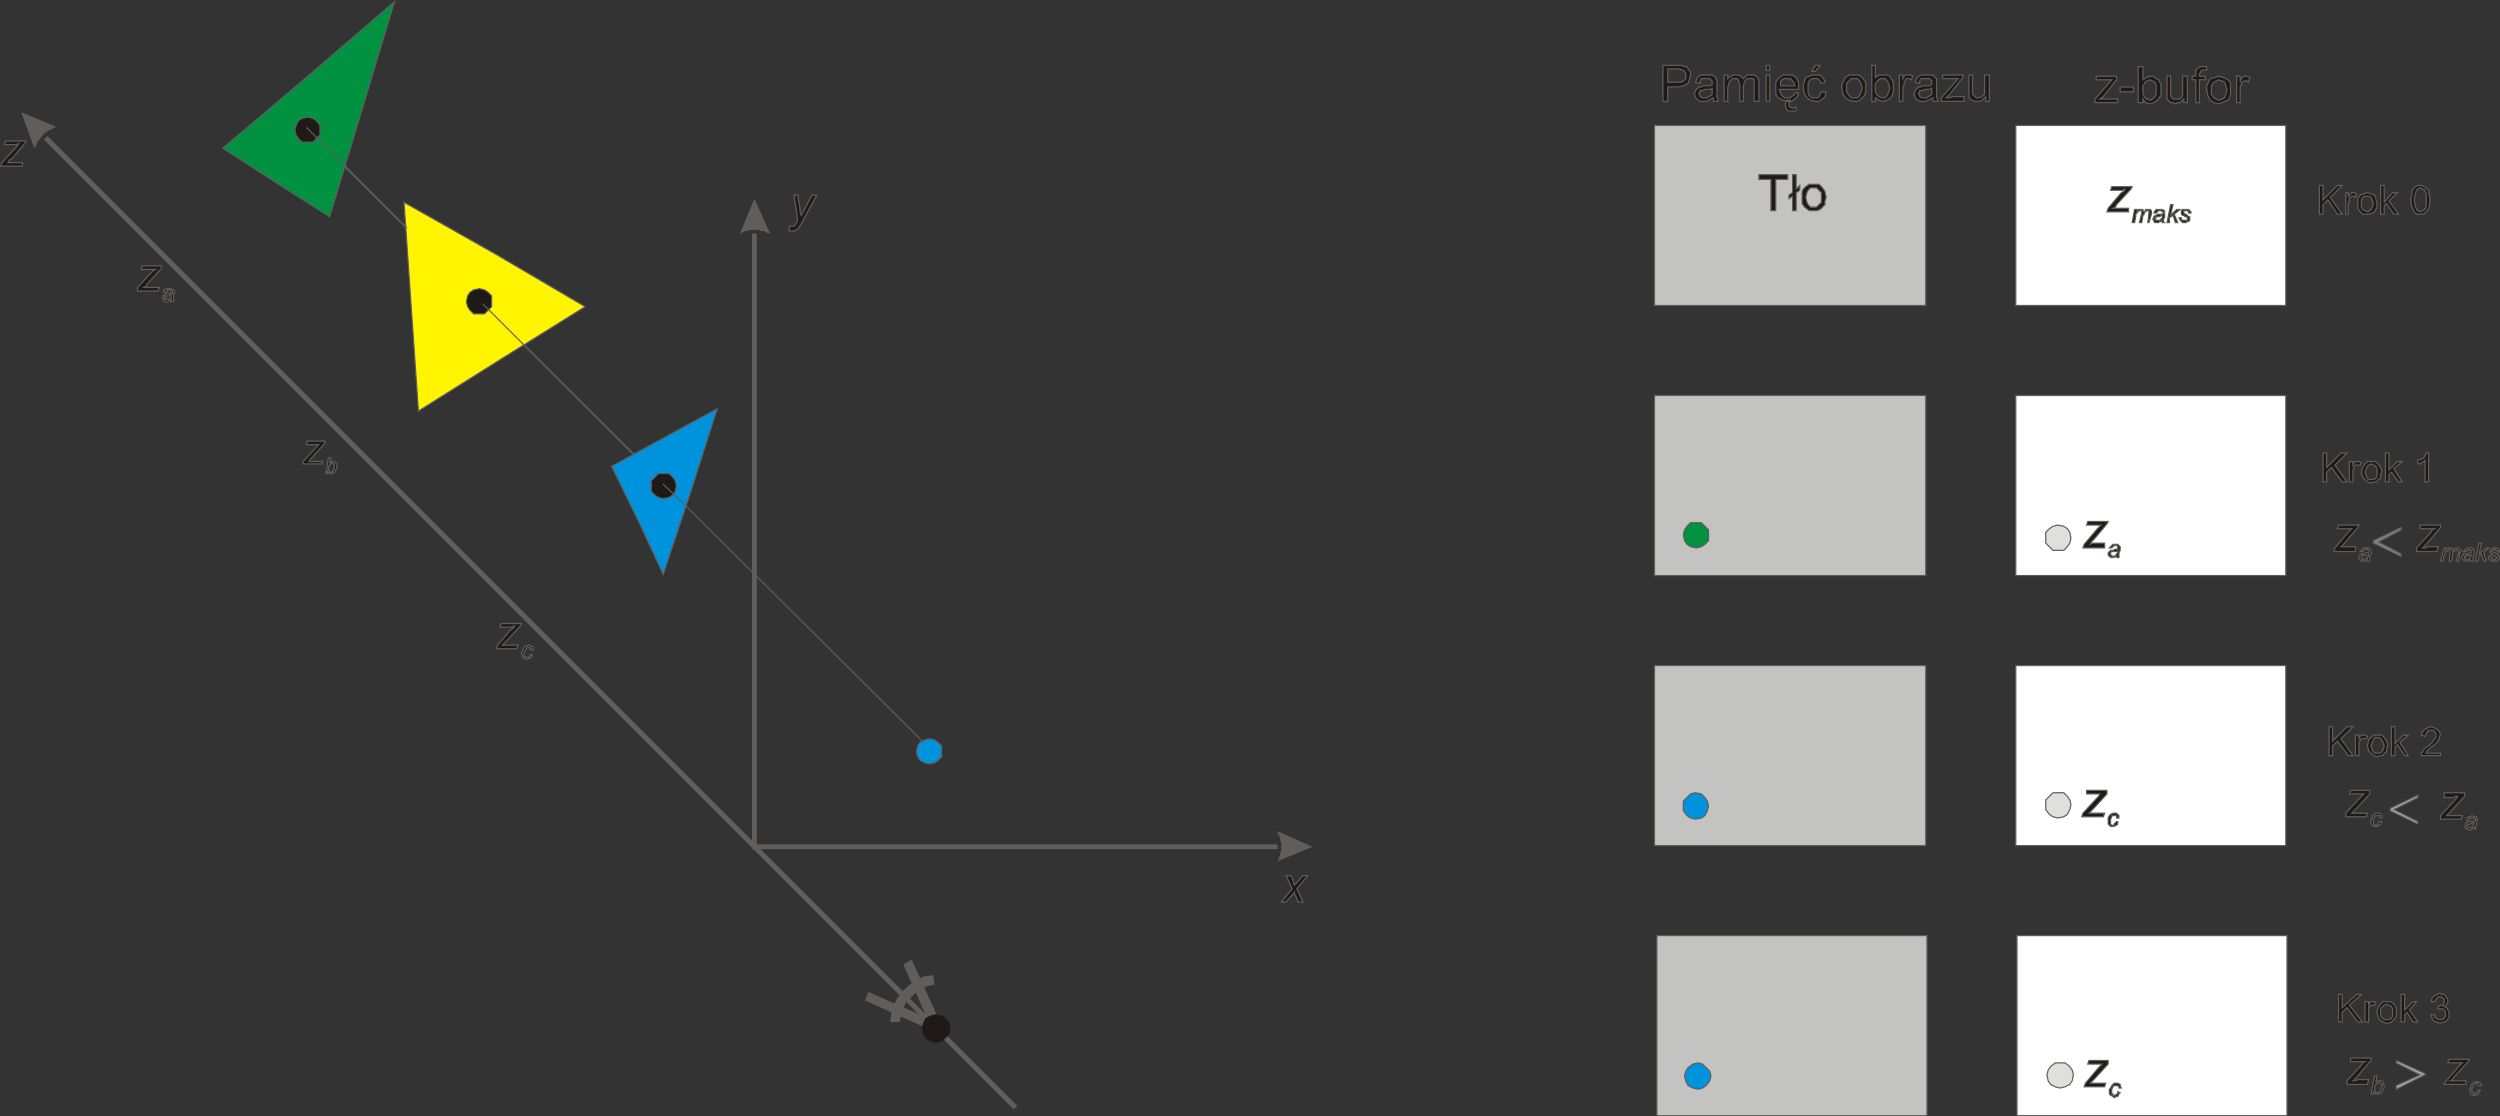 <svg id="Layer_1" data-name="Layer 1" xmlns="http://www.w3.org/2000/svg" viewBox="0 0 499.62 223.08">
    <rect x="0" y="0" width="499.62" height="223.08" fill="#333333" stroke="none"/>
    <defs>
        <style>
            .cls-1,.cls-14,.cls-8{fill:none;stroke-linecap:square;stroke-miterlimit:10;}.cls-1{stroke:#605e5d;}.cls-1,.cls-14{stroke-width:0.24px;}.cls-2,.cls-3{fill:#605e5d;}.cls-10,.cls-11,.cls-12,.cls-13,.cls-2,.cls-4,.cls-5,.cls-6,.cls-7,.cls-9{fill-rule:evenodd;}.cls-4{fill:#1f1a17;}.cls-5{fill:#009240;}.cls-6{fill:#fff500;}.cls-7{fill:#0093dd;}.cls-8{stroke:#615e5d;stroke-width:0;}.cls-9{fill:#fff;}.cls-10{fill:#c3c3c2;}.cls-11{fill:#dfdfde;}.cls-12{fill:#848282;}.cls-13{fill:#aaa9a9;}.cls-14{stroke:#1f1a17;}
        </style>
    </defs>
    <line class="cls-1" x1="186.99" y1="150.76" x2="60.83" y2="25.3"/>
    <polygon class="cls-2"
             points="150.77 39.7 153.89 46.65 153.89 46.65 153.65 46.65 153.41 46.65 153.17 46.41 153.17 46.41 152.93 46.41 152.69 46.17 152.45 46.17 152.21 46.17 152.21 46.17 151.97 46.17 151.73 45.93 151.49 45.93 151.25 45.93 151.25 45.93 151.01 45.93 150.77 45.93 150.53 45.93 150.53 45.93 150.29 45.93 150.05 45.93 149.81 45.93 149.57 46.17 149.57 46.17 149.33 46.17 149.09 46.17 148.85 46.17 148.61 46.41 148.61 46.41 148.37 46.41 148.13 46.65 147.9 46.65 147.9 46.65 150.77 39.7 150.77 43.3 150.77 39.7"/>
    <polygon class="cls-3"
             points="150.77 169.71 151.25 169.23 151.25 46.65 150.29 46.65 150.29 169.23 150.77 169.71 150.29 169.23 150.29 169.71 150.77 169.71 150.77 169.71"/>
    <rect class="cls-3" x="150.77" y="168.75" width="104.57" height="0.96"/>
    <polygon class="cls-2"
             points="262.3 169.23 255.34 166.11 255.34 166.11 255.34 166.35 255.34 166.59 255.58 166.83 255.58 166.83 255.58 167.07 255.82 167.31 255.82 167.55 255.82 167.55 255.82 167.79 255.82 168.03 256.06 168.27 256.06 168.51 256.06 168.51 256.06 168.75 256.06 168.99 256.06 169.23 256.06 169.47 256.06 169.47 256.06 169.71 256.06 169.95 256.06 170.19 255.82 170.19 255.82 170.43 255.82 170.67 255.82 170.91 255.82 171.15 255.58 171.15 255.58 171.39 255.58 171.63 255.34 171.87 255.34 172.11 255.34 172.11 262.3 169.23 258.7 169.23 262.3 169.23"/>
    <polygon class="cls-2"
             points="4.23 22.43 11.18 25.3 11.18 25.3 10.95 25.55 10.95 25.55 10.71 25.55 10.46 25.78 10.22 25.78 10.22 25.78 9.98 26.02 9.74 26.02 9.51 26.26 9.51 26.26 9.27 26.26 9.27 26.5 9.03 26.5 8.79 26.74 8.79 26.74 8.55 26.98 8.55 27.22 8.31 27.22 8.31 27.46 8.07 27.46 8.07 27.7 7.83 27.94 7.83 27.94 7.59 28.18 7.59 28.42 7.35 28.42 7.35 28.66 7.35 28.9 7.11 29.14 7.11 29.38 7.11 29.38 6.87 29.62 4.23 22.43 6.63 25.07 4.23 22.43"/>
    <rect class="cls-3" x="161.53" y="272.45" width="1.02" height="274.08"
          transform="translate(-298.08 -50.51) rotate(-45)"/>
    <polygon class="cls-3"
             points="186.75 206.17 188.19 204.97 182.19 191.78 180.51 192.74 186.27 205.69 186.75 206.17 186.75 206.17"/>
    <polygon class="cls-3" points="172.84 199.93 186.75 206.17 187.71 204.49 173.56 198.25 172.84 199.93"/>
    <polygon class="cls-3"
             points="186.51 194.89 184.59 195.13 183.15 195.85 181.71 196.81 180.51 198.01 179.31 199.45 178.59 200.89 178.12 202.57 177.88 204.25 179.79 204.25 180.03 203.05 180.51 201.61 180.99 200.41 181.95 199.45 182.91 198.49 184.11 197.77 185.31 197.05 186.75 196.81 186.51 194.89"/>
    <polygon class="cls-4"
             points="256.06 180.26 258.22 177.62 257.02 174.99 257.98 174.99 258.46 175.94 258.46 176.42 258.7 176.9 260.38 174.99 261.34 174.99 259.18 177.62 260.38 180.26 259.42 180.26 258.94 179.06 258.7 178.82 258.7 178.34 257.02 180.26 256.06 180.26 256.06 180.26"/>
    <polyline class="cls-1"
              points="256.06 180.26 258.22 177.62 257.02 174.99 257.98 174.99 258.46 175.94 258.46 176.42 258.7 176.9 260.38 174.99 261.34 174.99 259.18 177.62 260.38 180.26 259.42 180.26 258.94 179.06 258.7 178.82 258.7 178.34 257.02 180.26 256.06 180.26"/>
    <polygon class="cls-4"
             points="157.73 46.17 157.73 45.21 157.97 45.21 158.21 45.21 158.45 45.21 158.69 45.21 158.93 44.97 159.17 44.49 159.41 44.02 158.69 38.98 159.41 38.98 159.89 41.62 159.89 42.34 160.13 43.05 162.28 38.98 163.24 38.98 160.13 44.73 159.65 45.45 159.17 45.93 158.69 46.17 158.21 46.17 157.97 46.17 157.73 46.17 157.73 46.17"/>
    <polyline class="cls-1"
              points="157.73 46.17 157.73 45.21 157.97 45.21 158.21 45.21 158.45 45.21 158.69 45.21 158.93 44.97 159.17 44.49 159.41 44.02 158.69 38.98 159.41 38.98 159.89 41.62 159.89 42.34 160.13 43.05 162.28 38.98 163.24 38.98 160.13 44.73 159.65 45.45 159.17 45.93 158.69 46.17 158.21 46.17 157.97 46.17 157.73 46.17"/>
    <polygon class="cls-4"
             points="0.15 33.22 0.39 32.5 3.27 29.38 3.51 29.14 3.75 28.66 3.27 28.9 3.03 28.9 0.87 28.9 1.11 28.18 5.19 28.18 4.95 28.66 2.31 31.78 1.83 32.02 1.59 32.5 2.07 32.5 2.55 32.5 4.47 32.5 4.47 33.22 0.15 33.22 0.15 33.22"/>
    <polyline class="cls-1"
              points="0.15 33.22 0.39 32.5 3.27 29.38 3.51 29.14 3.75 28.66 3.27 28.9 3.03 28.9 0.87 28.9 1.11 28.18 5.19 28.18 4.95 28.66 2.31 31.78 1.83 32.02 1.59 32.5 2.07 32.5 2.55 32.5 4.47 32.5 4.47 33.22 0.15 33.22"/>
    <polygon class="cls-5"
             points="78.82 0.36 61.79 14.99 44.52 29.62 55.31 36.58 65.87 43.3 72.34 21.95 78.82 0.36 78.82 0.36"/>
    <polygon class="cls-1"
             points="78.82 0.36 61.79 14.99 44.52 29.62 55.31 36.58 65.87 43.3 72.34 21.95 78.82 0.36 78.82 0.36"/>
    <polygon class="cls-6"
             points="80.74 40.42 98.97 50.73 116.95 61.29 100.41 71.6 83.62 82.15 82.18 61.29 80.74 40.42 80.74 40.42"/>
    <polygon class="cls-1"
             points="80.74 40.42 98.97 50.73 116.95 61.29 100.41 71.6 83.62 82.15 82.18 61.29 80.74 40.42 80.74 40.42"/>
    <polygon class="cls-7"
             points="122.23 93.19 127.51 103.98 132.54 114.78 138.06 98.23 143.34 81.67 132.78 87.43 122.23 93.19 122.23 93.19"/>
    <polygon class="cls-1"
             points="122.23 93.19 127.51 103.98 132.54 114.78 138.06 98.23 143.34 81.67 132.78 87.43 122.23 93.19 122.23 93.19"/>
    <polygon class="cls-4"
             points="61.55 23.39 62.51 23.63 63.23 24.11 63.95 25.07 63.95 26.02 63.95 26.98 63.23 27.7 62.51 28.42 61.55 28.42 60.35 28.42 59.63 27.7 59.15 26.98 58.91 26.02 59.15 25.07 59.63 24.11 60.35 23.63 61.55 23.39 61.55 23.39"/>
    <polyline class="cls-1"
              points="61.55 23.39 62.51 23.63 63.23 24.11 63.95 25.07 63.95 26.02 63.95 26.98 63.23 27.7 62.51 28.42 61.55 28.42 60.35 28.42 59.63 27.7 59.15 26.98 58.91 26.02 59.15 25.07 59.63 24.11 60.35 23.63 61.55 23.39"/>
    <polygon class="cls-4"
             points="95.85 57.69 96.81 57.93 97.53 58.41 98.25 59.13 98.25 60.33 98.25 61.29 97.53 62.01 96.81 62.73 95.85 62.73 94.65 62.73 93.93 62.01 93.45 61.29 93.21 60.33 93.45 59.13 93.93 58.41 94.65 57.93 95.85 57.69 95.85 57.69"/>
    <polyline class="cls-1"
              points="95.85 57.69 96.81 57.93 97.53 58.41 98.25 59.13 98.25 60.33 98.25 61.29 97.53 62.01 96.81 62.73 95.85 62.73 94.65 62.73 93.93 62.01 93.45 61.29 93.21 60.33 93.45 59.13 93.93 58.41 94.65 57.93 95.85 57.69"/>
    <polygon class="cls-4"
             points="132.54 94.63 133.74 94.63 134.46 95.35 134.94 96.07 135.18 97.03 134.94 98.23 134.46 98.94 133.74 99.42 132.54 99.67 131.59 99.42 130.87 98.94 130.15 98.23 130.15 97.03 130.15 96.07 130.87 95.35 131.59 94.63 132.54 94.63 132.54 94.63"/>
    <polyline class="cls-1"
              points="132.54 94.63 133.74 94.63 134.46 95.35 134.94 96.07 135.18 97.03 134.94 98.23 134.46 98.94 133.74 99.42 132.54 99.67 131.59 99.42 130.87 98.94 130.15 98.23 130.15 97.03 130.15 96.07 130.87 95.35 131.59 94.63 132.54 94.63"/>
    <polygon class="cls-7"
             points="185.79 147.64 186.75 147.88 187.47 148.36 188.19 149.08 188.19 150.28 188.19 151.24 187.47 151.96 186.75 152.44 185.79 152.68 184.83 152.44 183.87 151.96 183.39 151.24 183.15 150.28 183.39 149.08 183.87 148.36 184.83 147.88 185.79 147.64 185.79 147.64"/>
    <polyline class="cls-1"
              points="185.79 147.64 186.75 147.88 187.47 148.36 188.19 149.08 188.19 150.28 188.19 151.24 187.47 151.96 186.75 152.44 185.79 152.68 184.83 152.44 183.87 151.96 183.39 151.24 183.15 150.28 183.39 149.08 183.87 148.36 184.83 147.88 185.79 147.64"/>
    <line class="cls-1" x1="81.22" y1="45.45" x2="61.31" y2="25.54"/>
    <line class="cls-1" x1="126.55" y1="90.79" x2="96.57" y2="60.81"/>
    <line class="cls-1" x1="137.1" y1="101.1" x2="132.54" y2="96.79"/>
    <line class="cls-8" x1="61.55" y1="25.78" x2="61.31" y2="26.02"/>
    <line class="cls-8" x1="60.83" y1="26.5" x2="60.59" y2="26.98"/>
    <line class="cls-8" x1="60.11" y1="27.46" x2="59.87" y2="27.7"/>
    <line class="cls-8" x1="59.39" y1="28.18" x2="59.15" y2="28.42"/>
    <line class="cls-8" x1="58.67" y1="28.9" x2="58.19" y2="29.14"/>
    <line class="cls-8" x1="57.71" y1="29.62" x2="57.47" y2="29.86"/>
    <line class="cls-8" x1="56.99" y1="30.34" x2="56.75" y2="30.82"/>
    <line class="cls-8" x1="56.27" y1="31.06" x2="56.03" y2="31.54"/>
    <line class="cls-8" x1="55.56" y1="32.02" x2="55.32" y2="32.26"/>
    <line class="cls-8" x1="54.84" y1="32.74" x2="54.36" y2="32.98"/>
    <line class="cls-8" x1="54.12" y1="33.46" x2="53.64" y2="33.7"/>
    <line class="cls-8" x1="53.16" y1="34.18" x2="52.92" y2="34.42"/>
    <line class="cls-8" x1="52.44" y1="34.9" x2="52.2" y2="35.38"/>
    <line class="cls-8" x1="51.72" y1="35.86" x2="51.48" y2="36.1"/>
    <line class="cls-8" x1="51" y1="36.58" x2="50.76" y2="36.82"/>
    <line class="cls-8" x1="50.28" y1="37.3" x2="49.8" y2="37.54"/>
    <line class="cls-8" x1="49.32" y1="38.02" x2="49.08" y2="38.26"/>
    <line class="cls-8" x1="48.6" y1="38.74" x2="48.36" y2="39.22"/>
    <line class="cls-8" x1="47.88" y1="39.46" x2="47.64" y2="39.94"/>
    <line class="cls-8" x1="47.16" y1="40.42" x2="46.92" y2="40.66"/>
    <line class="cls-8" x1="46.44" y1="41.14" x2="45.96" y2="41.38"/>
    <line class="cls-8" x1="45.48" y1="41.86" x2="45.24" y2="42.1"/>
    <line class="cls-8" x1="44.76" y1="42.58" x2="44.52" y2="42.82"/>
    <line class="cls-8" x1="44.04" y1="43.3" x2="43.8" y2="43.77"/>
    <line class="cls-8" x1="43.32" y1="44.25" x2="43.08" y2="44.49"/>
    <line class="cls-8" x1="42.6" y1="44.97" x2="42.12" y2="45.21"/>
    <line class="cls-8" x1="41.88" y1="45.69" x2="41.4" y2="45.93"/>
    <line class="cls-8" x1="40.92" y1="46.41" x2="40.69" y2="46.65"/>
    <line class="cls-8" x1="40.21" y1="47.13" x2="39.97" y2="47.61"/>
    <line class="cls-8" x1="39.49" y1="47.85" x2="39.25" y2="48.33"/>
    <line class="cls-8" x1="38.77" y1="48.81" x2="38.53" y2="49.05"/>
    <line class="cls-8" x1="38.05" y1="49.53" x2="37.57" y2="49.77"/>
    <line class="cls-8" x1="37.09" y1="50.25" x2="36.85" y2="50.49"/>
    <line class="cls-8" x1="36.37" y1="50.97" x2="36.13" y2="51.21"/>
    <line class="cls-8" x1="35.65" y1="51.69" x2="35.41" y2="52.17"/>
    <line class="cls-8" x1="34.93" y1="52.65" x2="34.69" y2="52.89"/>
    <line class="cls-8" x1="96.57" y1="60.33" x2="96.33" y2="60.81"/>
    <line class="cls-8" x1="95.85" y1="61.05" x2="95.61" y2="61.53"/>
    <line class="cls-8" x1="95.13" y1="62.01" x2="94.65" y2="62.24"/>
    <line class="cls-8" x1="94.17" y1="62.72" x2="93.93" y2="62.96"/>
    <line class="cls-8" x1="93.45" y1="63.44" x2="93.21" y2="63.68"/>
    <line class="cls-8" x1="92.73" y1="64.16" x2="92.49" y2="64.4"/>
    <line class="cls-8" x1="92.01" y1="64.88" x2="91.77" y2="65.36"/>
    <line class="cls-8" x1="91.29" y1="65.84" x2="90.81" y2="66.08"/>
    <line class="cls-8" x1="90.57" y1="66.56" x2="90.09" y2="66.8"/>
    <line class="cls-8" x1="89.61" y1="67.28" x2="89.37" y2="67.52"/>
    <line class="cls-8" x1="88.89" y1="68" x2="88.65" y2="68.24"/>
    <line class="cls-8" x1="88.17" y1="68.72" x2="87.93" y2="69.2"/>
    <line class="cls-8" x1="87.45" y1="69.44" x2="87.21" y2="69.92"/>
    <line class="cls-8" x1="86.73" y1="70.4" x2="86.26" y2="70.64"/>
    <line class="cls-8" x1="85.78" y1="71.12" x2="85.54" y2="71.36"/>
    <line class="cls-8" x1="85.06" y1="71.84" x2="84.82" y2="72.08"/>
    <line class="cls-8" x1="84.34" y1="72.56" x2="84.1" y2="72.8"/>
    <line class="cls-8" x1="83.62" y1="73.28" x2="83.38" y2="73.76"/>
    <line class="cls-8" x1="82.9" y1="74.24" x2="82.42" y2="74.48"/>
    <line class="cls-8" x1="82.18" y1="74.96" x2="81.7" y2="75.2"/>
    <line class="cls-8" x1="81.22" y1="75.68" x2="80.98" y2="75.92"/>
    <line class="cls-8" x1="80.5" y1="76.4" x2="80.26" y2="76.64"/>
    <line class="cls-8" x1="79.78" y1="77.12" x2="79.54" y2="77.6"/>
    <line class="cls-8" x1="79.06" y1="78.08" x2="78.82" y2="78.32"/>
    <line class="cls-8" x1="78.34" y1="78.8" x2="77.86" y2="79.04"/>
    <line class="cls-8" x1="77.38" y1="79.52" x2="77.14" y2="79.76"/>
    <line class="cls-8" x1="76.66" y1="80.24" x2="76.42" y2="80.48"/>
    <line class="cls-8" x1="75.94" y1="80.96" x2="75.7" y2="81.43"/>
    <line class="cls-8" x1="75.22" y1="81.67" x2="74.98" y2="82.15"/>
    <line class="cls-8" x1="74.5" y1="82.63" x2="74.02" y2="82.87"/>
    <line class="cls-8" x1="73.78" y1="83.35" x2="73.3" y2="83.59"/>
    <line class="cls-8" x1="72.82" y1="84.07" x2="72.58" y2="84.31"/>
    <line class="cls-8" x1="72.1" y1="84.79" x2="71.86" y2="85.03"/>
    <line class="cls-8" x1="71.38" y1="85.51" x2="71.15" y2="85.99"/>
    <line class="cls-8" x1="70.67" y1="86.47" x2="70.19" y2="86.71"/>
    <line class="cls-8" x1="69.95" y1="87.19" x2="69.47" y2="87.43"/>
    <line class="cls-8" x1="133.02" y1="96.79" x2="132.54" y2="97.03"/>
    <line class="cls-8" x1="132.06" y1="97.51" x2="131.83" y2="97.75"/>
    <line class="cls-8" x1="131.35" y1="98.23" x2="131.11" y2="98.47"/>
    <line class="cls-8" x1="130.63" y1="98.95" x2="130.39" y2="99.43"/>
    <line class="cls-8" x1="129.91" y1="99.9" x2="129.67" y2="100.14"/>
    <line class="cls-8" x1="129.19" y1="100.62" x2="128.71" y2="100.86"/>
    <line class="cls-8" x1="128.23" y1="101.34" x2="127.99" y2="101.58"/>
    <line class="cls-8" x1="127.51" y1="102.06" x2="127.27" y2="102.3"/>
    <line class="cls-8" x1="126.79" y1="102.78" x2="126.55" y2="103.26"/>
    <line class="cls-8" x1="126.07" y1="103.5" x2="125.83" y2="103.98"/>
    <line class="cls-8" x1="125.35" y1="104.46" x2="124.87" y2="104.7"/>
    <line class="cls-8" x1="124.63" y1="105.18" x2="124.15" y2="105.42"/>
    <line class="cls-8" x1="123.67" y1="105.9" x2="123.43" y2="106.14"/>
    <line class="cls-8" x1="122.95" y1="106.62" x2="122.71" y2="106.86"/>
    <line class="cls-8" x1="122.23" y1="107.34" x2="121.99" y2="107.82"/>
    <line class="cls-8" x1="121.51" y1="108.3" x2="121.27" y2="108.54"/>
    <line class="cls-8" x1="120.79" y1="109.02" x2="120.31" y2="109.26"/>
    <line class="cls-8" x1="119.83" y1="109.74" x2="119.59" y2="109.98"/>
    <line class="cls-8" x1="119.11" y1="110.46" x2="118.87" y2="110.7"/>
    <line class="cls-8" x1="118.39" y1="111.18" x2="118.15" y2="111.66"/>
    <line class="cls-8" x1="117.67" y1="111.9" x2="117.43" y2="112.38"/>
    <line class="cls-8" x1="116.95" y1="112.86" x2="116.48" y2="113.1"/>
    <line class="cls-8" x1="116.24" y1="113.58" x2="115.76" y2="113.82"/>
    <line class="cls-8" x1="115.28" y1="114.3" x2="115.04" y2="114.54"/>
    <line class="cls-8" x1="114.56" y1="115.02" x2="114.32" y2="115.26"/>
    <line class="cls-8" x1="113.84" y1="115.74" x2="113.6" y2="116.22"/>
    <line class="cls-8" x1="113.12" y1="116.7" x2="112.88" y2="116.94"/>
    <line class="cls-8" x1="112.4" y1="117.42" x2="111.92" y2="117.66"/>
    <line class="cls-8" x1="111.44" y1="118.14" x2="111.2" y2="118.38"/>
    <line class="cls-8" x1="110.72" y1="118.85" x2="110.48" y2="119.09"/>
    <line class="cls-8" x1="110" y1="119.57" x2="109.76" y2="120.05"/>
    <line class="cls-8" x1="109.28" y1="120.29" x2="109.04" y2="120.77"/>
    <line class="cls-8" x1="108.56" y1="121.25" x2="108.08" y2="121.49"/>
    <line class="cls-8" x1="107.84" y1="121.97" x2="107.36" y2="122.21"/>
    <line class="cls-8" x1="106.88" y1="122.69" x2="106.64" y2="122.93"/>
    <line class="cls-8" x1="106.16" y1="123.41" x2="105.92" y2="123.65"/>
    <line class="cls-8" x1="105.44" y1="124.13" x2="105.44" y2="124.37"/>
    <line class="cls-8" x1="105.44" y1="124.13" x2="105.44" y2="124.37"/>
    <polygon class="cls-4"
             points="27.49 58.17 27.49 57.45 30.37 54.33 30.61 54.09 31.09 53.85 30.37 53.85 30.13 53.85 28.21 53.85 28.45 53.13 32.29 53.13 32.29 53.61 29.41 56.73 29.17 57.21 28.69 57.45 29.41 57.45 29.65 57.45 31.81 57.45 31.57 58.17 27.49 58.17 27.49 58.17"/>
    <path class="cls-4"
          d="M90.21,344.85l-.24.24h-.24l-.24.24H89l-.24-.24-.24-.24v-.72h.24v-.24H89l.24-.24h1.2v-.24h0v-.24h-.24v-.24h-.72v.24h-.24v.24h-.48v-.48l.48-.24h1l.48.24h0l.24.24v.24l-.24.24v1.68h-.48v-.48Zm0-1H90l-.24.24H89v.24h0l-.24.24H89v.24h.72l.24-.24h.24v-.72Z"
          transform="translate(-56 -285)"/>
    <polyline class="cls-1"
              points="27.49 58.17 27.49 57.45 30.37 54.33 30.61 54.09 31.09 53.85 30.37 53.85 30.13 53.85 28.21 53.85 28.45 53.13 32.29 53.13 32.29 53.61 29.41 56.73 29.17 57.21 28.69 57.45 29.41 57.45 29.65 57.45 31.81 57.45 31.57 58.17 27.49 58.17"/>
    <polyline class="cls-1"
              points="34.21 59.85 33.97 60.09 33.73 60.09 33.49 60.33 33.25 60.33 33.01 60.33 32.77 60.09 32.53 59.85 32.53 59.61 32.53 59.37 32.53 59.13 32.77 59.13 32.77 58.89 33.01 58.89 33.25 58.65 33.49 58.65 33.73 58.65 34.21 58.65 34.45 58.65 34.45 58.41 34.45 58.41 34.45 58.17 34.21 58.17 34.21 57.93 33.97 57.93 33.49 57.93 33.49 58.17 33.25 58.17 33.25 58.41 32.77 58.41 32.77 57.93 33.25 57.69 33.49 57.69 33.97 57.69 34.21 57.69 34.69 57.93 34.69 57.93 34.93 58.17 34.93 58.41 34.69 58.65 34.69 59.37 34.69 59.61 34.69 59.85 34.69 60.09 34.69 60.33 34.21 60.33 34.21 60.09 34.21 59.85"/>
    <polyline class="cls-1"
              points="34.21 58.89 34.21 58.89 34.21 58.89 33.97 58.89 33.73 59.13 33.49 59.13 33.25 59.13 33.01 59.13 33.01 59.37 33.01 59.37 32.77 59.61 33.01 59.61 33.01 59.85 33.25 59.85 33.49 59.85 33.49 59.85 33.73 59.85 33.97 59.61 34.21 59.61 34.21 59.37 34.21 58.89"/>
    <polygon class="cls-4"
             points="99.21 129.65 99.45 128.93 102.08 125.81 102.56 125.57 102.8 125.09 102.33 125.33 101.84 125.33 99.93 125.33 100.17 124.61 104.24 124.61 104 125.09 101.13 128.21 100.89 128.45 100.41 128.93 101.13 128.93 101.61 128.93 103.52 128.93 103.28 129.65 99.21 129.65 99.21 129.65"/>
    <polygon class="cls-4"
             points="105.92 130.85 106.4 130.85 106.16 131.33 105.92 131.57 105.68 131.57 105.2 131.81 104.96 131.57 104.48 131.57 104.48 131.09 104.24 130.61 104.24 130.37 104.48 129.89 104.72 129.41 104.96 129.17 105.2 129.17 105.68 128.93 106.16 129.17 106.4 129.17 106.64 129.65 106.64 129.89 106.16 129.89 106.16 129.65 105.92 129.65 105.92 129.41 105.68 129.41 105.44 129.41 105.2 129.65 104.96 129.89 104.96 130.13 104.72 130.37 104.72 130.85 104.72 131.09 104.96 131.33 104.96 131.33 105.2 131.33 105.44 131.33 105.68 131.33 105.92 131.09 105.92 130.85 105.92 130.85"/>
    <polyline class="cls-1"
              points="99.21 129.65 99.45 128.93 102.08 125.81 102.56 125.57 102.8 125.09 102.33 125.33 101.84 125.33 99.93 125.33 100.17 124.61 104.24 124.61 104 125.09 101.13 128.21 100.89 128.45 100.41 128.93 101.13 128.93 101.61 128.93 103.52 128.93 103.28 129.65 99.21 129.65"/>
    <polyline class="cls-1"
              points="105.92 130.85 106.4 130.85 106.16 131.33 105.92 131.57 105.68 131.57 105.2 131.81 104.96 131.57 104.48 131.57 104.48 131.09 104.24 130.61 104.24 130.37 104.48 129.89 104.72 129.41 104.96 129.17 105.2 129.17 105.68 128.93 106.16 129.17 106.4 129.17 106.64 129.65 106.64 129.89 106.16 129.89 106.16 129.65 105.92 129.65 105.92 129.41 105.68 129.41 105.44 129.41 105.2 129.65 104.96 129.89 104.96 130.13 104.72 130.37 104.72 130.85 104.72 131.09 104.96 131.33 104.96 131.33 105.2 131.33 105.44 131.33 105.68 131.33 105.92 131.09 105.92 130.85"/>
    <polygon class="cls-4"
             points="60.59 92.71 60.59 92.23 63.23 89.35 63.47 89.11 63.71 88.87 63.23 88.87 62.99 88.87 61.31 88.87 61.31 88.15 64.91 88.15 64.91 88.63 62.27 91.51 62.03 91.75 61.79 92.23 62.27 92.23 62.75 92.23 64.43 92.23 64.43 92.71 60.59 92.71 60.59 92.71"/>
    <path class="cls-4"
          d="M121.15,379.63l.48-3.12h.48l-.24,1h.24v-.24h.72l.24.24.24.24v1l-.24.24v.24l-.24.24h0l-.24.24h-.72l-.24-.24-.24-.24v.48Zm.48-1h0v.24l.24.24v.24h.48l.24-.24v-.24l.24-.24v-1h-.24l-.24-.24-.24.24h0l-.24.24-.24.24v.48Z"
          transform="translate(-56 -285)"/>
    <polyline class="cls-1"
              points="60.59 92.71 60.59 92.23 63.23 89.35 63.47 89.11 63.71 88.87 63.23 88.87 62.99 88.87 61.31 88.87 61.31 88.15 64.91 88.15 64.91 88.63 62.27 91.51 62.03 91.75 61.79 92.23 62.27 92.23 62.75 92.23 64.43 92.23 64.43 92.71 60.59 92.71"/>
    <polyline class="cls-1"
              points="65.15 94.63 65.63 91.51 66.11 91.51 65.87 92.47 66.11 92.47 66.11 92.23 66.35 92.23 66.59 92.23 66.83 92.23 67.07 92.47 67.31 92.71 67.31 93.19 67.31 93.43 67.31 93.67 67.07 93.91 67.07 94.15 66.83 94.39 66.83 94.39 66.59 94.63 66.35 94.63 66.35 94.63 66.11 94.63 65.87 94.63 65.87 94.63 65.63 94.39 65.39 94.15 65.39 94.63 65.15 94.63"/>
    <polyline class="cls-1"
              points="65.63 93.67 65.63 93.67 65.63 93.91 65.87 94.15 65.87 94.39 66.11 94.39 66.35 94.39 66.59 94.15 66.59 93.91 66.83 93.67 66.83 93.43 66.83 93.19 66.83 92.95 66.83 92.71 66.59 92.71 66.35 92.47 66.11 92.71 66.11 92.71 65.87 92.95 65.63 93.19 65.63 93.43 65.63 93.67"/>
    <polygon class="cls-9"
             points="402.85 168.99 456.81 168.99 456.81 133.01 402.85 133.01 402.85 168.99 402.85 168.99"/>
    <polygon class="cls-1"
             points="402.85 168.99 456.81 168.99 456.81 133.01 402.85 133.01 402.85 168.99 402.85 168.99"/>
    <polygon class="cls-9"
             points="403.09 222.96 457.05 222.96 457.05 186.98 403.09 186.98 403.09 222.96 403.09 222.96"/>
    <polygon class="cls-1"
             points="403.09 222.96 457.05 222.96 457.05 186.98 403.09 186.98 403.09 222.96 403.09 222.96"/>
    <polygon class="cls-9" points="402.85 115.02 456.81 115.02 456.81 79.04 402.85 79.04 402.85 115.02 402.85 115.02"/>
    <polygon class="cls-1" points="402.85 115.02 456.81 115.02 456.81 79.04 402.85 79.04 402.85 115.02 402.85 115.02"/>
    <polygon class="cls-10" points="330.65 115.02 384.86 115.02 384.86 79.04 330.65 79.04 330.65 115.02 330.65 115.02"/>
    <polygon class="cls-1" points="330.65 115.02 384.86 115.02 384.86 79.04 330.65 79.04 330.65 115.02 330.65 115.02"/>
    <polygon class="cls-10" points="330.65 61.05 384.86 61.05 384.86 25.07 330.65 25.07 330.65 61.05 330.65 61.05"/>
    <polygon class="cls-1" points="330.65 61.05 384.86 61.05 384.86 25.07 330.65 25.07 330.65 61.05 330.65 61.05"/>
    <polygon class="cls-11"
             points="411.24 158.43 412.44 158.43 413.16 159.15 413.64 159.87 413.88 160.83 413.64 161.79 413.16 162.75 412.44 163.23 411.24 163.47 410.28 163.23 409.56 162.75 408.84 161.79 408.84 160.83 408.84 159.87 409.56 159.15 410.28 158.43 411.24 158.43 411.24 158.43"/>
    <polyline class="cls-1"
              points="411.24 158.43 412.44 158.43 413.16 159.15 413.64 159.87 413.88 160.83 413.64 161.79 413.16 162.75 412.44 163.23 411.24 163.47 410.28 163.23 409.56 162.75 408.84 161.79 408.84 160.83 408.84 159.87 409.56 159.15 410.28 158.43 411.24 158.43"/>
    <polygon class="cls-11"
             points="411.72 212.41 412.68 212.41 413.64 213.13 414.12 213.84 414.36 214.8 414.12 216 413.64 216.72 412.68 217.2 411.72 217.44 410.76 217.2 409.8 216.72 409.32 216 409.08 214.8 409.32 213.84 409.8 213.13 410.76 212.41 411.72 212.41 411.72 212.41"/>
    <polyline class="cls-1"
              points="411.72 212.41 412.68 212.41 413.64 213.13 414.12 213.84 414.36 214.8 414.12 216 413.64 216.72 412.68 217.2 411.72 217.44 410.76 217.2 409.8 216.72 409.32 216 409.08 214.8 409.32 213.84 409.8 213.13 410.76 212.41 411.72 212.41"/>
    <polygon class="cls-5"
             points="339.05 104.46 340.01 104.46 340.73 105.18 341.45 105.9 341.45 106.86 341.45 108.06 340.73 108.78 340.01 109.26 339.05 109.5 337.85 109.26 337.13 108.78 336.65 108.06 336.41 106.86 336.65 105.9 337.13 105.18 337.85 104.46 339.05 104.46 339.05 104.46"/>
    <polyline class="cls-1"
              points="339.05 104.46 340.01 104.46 340.73 105.18 341.45 105.9 341.45 106.86 341.45 108.06 340.73 108.78 340.01 109.26 339.05 109.5 337.85 109.26 337.13 108.78 336.65 108.06 336.41 106.86 336.65 105.9 337.13 105.18 337.85 104.46 339.05 104.46"/>
    <polygon class="cls-7"
             points="411.24 51.93 412.2 52.17 413.16 52.89 413.64 53.61 413.88 54.57 413.64 55.53 413.16 56.49 412.2 56.97 411.24 57.21 410.28 56.97 409.32 56.49 408.84 55.53 408.6 54.57 408.84 53.61 409.32 52.89 410.28 52.17 411.24 51.93 411.24 51.93"/>
    <polyline class="cls-1"
              points="411.24 51.93 412.2 52.17 413.16 52.89 413.64 53.61 413.88 54.57 413.64 55.53 413.16 56.49 412.2 56.97 411.24 57.21 410.28 56.97 409.32 56.49 408.84 55.53 408.6 54.57 408.84 53.61 409.32 52.89 410.28 52.17 411.24 51.93"/>
    <polygon class="cls-11"
             points="411.24 104.94 412.44 105.18 413.16 105.66 413.64 106.38 413.88 107.58 413.64 108.54 413.16 109.26 412.44 109.98 411.24 109.98 410.28 109.98 409.56 109.26 408.84 108.54 408.84 107.58 408.84 106.38 409.56 105.66 410.28 105.18 411.24 104.94 411.24 104.94"/>
    <polyline class="cls-1"
              points="411.24 104.94 412.44 105.18 413.16 105.66 413.64 106.38 413.88 107.58 413.64 108.54 413.16 109.26 412.44 109.98 411.24 109.98 410.28 109.98 409.56 109.26 408.84 108.54 408.84 107.58 408.84 106.38 409.56 105.66 410.28 105.18 411.24 104.94"/>
    <polygon class="cls-9" points="402.85 61.05 456.81 61.05 456.81 25.07 402.85 25.07 402.85 61.05 402.85 61.05"/>
    <polygon class="cls-1" points="402.85 61.05 456.81 61.05 456.81 25.07 402.85 25.07 402.85 61.05 402.85 61.05"/>
    <polygon class="cls-10"
             points="330.65 168.99 384.86 168.99 384.86 133.01 330.65 133.01 330.65 168.99 330.65 168.99"/>
    <polygon class="cls-1"
             points="330.65 168.99 384.86 168.99 384.86 133.01 330.65 133.01 330.65 168.99 330.65 168.99"/>
    <polygon class="cls-10" points="331.13 222.96 385.1 222.96 385.1 186.98 331.13 186.98 331.13 222.96 331.13 222.96"/>
    <polygon class="cls-1" points="331.13 222.96 385.1 222.96 385.1 186.98 331.13 186.98 331.13 222.96 331.13 222.96"/>
    <polygon class="cls-7"
             points="338.81 158.43 340.01 158.67 340.73 159.39 341.21 160.11 341.45 161.07 341.21 162.03 340.73 162.99 340.01 163.47 338.81 163.71 337.85 163.47 337.13 162.99 336.41 162.03 336.41 161.07 336.41 160.11 337.13 159.39 337.85 158.67 338.81 158.43 338.81 158.43"/>
    <polyline class="cls-1"
              points="338.81 158.43 340.01 158.67 340.73 159.39 341.21 160.11 341.45 161.07 341.21 162.03 340.73 162.99 340.01 163.47 338.81 163.71 337.85 163.47 337.13 162.99 336.41 162.03 336.41 161.07 336.41 160.11 337.13 159.39 337.85 158.67 338.81 158.43"/>
    <polygon class="cls-7"
             points="339.29 212.41 340.25 212.65 340.97 213.36 341.69 214.08 341.93 215.04 341.69 216 340.97 216.96 340.25 217.44 339.29 217.68 338.33 217.44 337.37 216.96 336.89 216 336.65 215.04 336.89 214.08 337.37 213.36 338.33 212.65 339.29 212.41 339.29 212.41"/>
    <polyline class="cls-1"
              points="339.29 212.41 340.25 212.65 340.97 213.36 341.69 214.08 341.93 215.04 341.69 216 340.97 216.96 340.25 217.44 339.29 217.68 338.33 217.44 337.37 216.96 336.89 216 336.65 215.04 336.89 214.08 337.37 213.36 338.33 212.65 339.29 212.41"/>
    <path class="cls-4"
          d="M388.33,305.27v-7.2h3.84l.48.24h.48l.24.48.24.24.24.48V300l-.24,1-.24.72-1,.48-1.2.24h-1.92v2.88Zm1-3.84h2.64l.48-.24.48-.48v-1l-.24-.48-.24-.24h-.24l-.48-.24h-2.4v2.64Z"
          transform="translate(-56 -285)"/>
    <path class="cls-4"
          d="M398.41,304.55l-.48.24-.48.24-.48.24h-1.2l-.72-.48-.24-.48-.24-.48.24-.48v-.24l.24-.24.24-.24.24-.24H396l.24-.24h1.44l.48-.24v-.24h0v-.48l-.24-.24-.24-.24H396l-.24.48v.48l-1-.24.24-.48.24-.48.24-.24L396,300h2.16l.48.24.24.24v.24l.24.24v3.6l.24.24v.48h-1v-.72Zm-.24-1.92-.48.24h-1l-.48.24h-.48v.24l-.24.24v.24l.24.24v.24l.48.24h1l.24-.24.48-.24.24-.24v-1.2Z"
          transform="translate(-56 -285)"/>
    <polygon class="cls-4"
             points="344.56 20.27 344.56 14.99 345.29 14.99 345.29 15.71 345.52 15.47 346 15.23 346.48 14.99 346.96 14.99 347.44 14.99 347.92 15.23 348.16 15.47 348.4 15.71 348.64 15.47 349.12 14.99 349.36 14.99 349.84 14.99 350.56 14.99 351.04 15.23 351.52 15.95 351.52 16.67 351.52 20.27 350.56 20.27 350.56 16.91 350.56 16.43 350.56 16.19 350.56 15.95 350.32 15.71 350.08 15.71 349.84 15.71 349.12 15.71 348.88 15.95 348.64 16.43 348.4 17.15 348.4 20.27 347.68 20.27 347.68 16.91 347.44 16.19 347.44 15.95 347.2 15.71 346.72 15.71 346.24 15.71 346 15.95 345.76 16.19 345.52 16.43 345.52 16.91 345.29 17.39 345.29 20.27 344.56 20.27 344.56 20.27"/>
    <path class="cls-4" d="M409,299v-1h.72v1Zm0,6.24V300h.72v5.28Z" transform="translate(-56 -285)"/>
    <path class="cls-4"
          d="M414.72,303.59h.72l-.24.72-.48.48-.72.48h-.72l-1-.24-1-.48-.48-.72v-2.4l.48-.72,1-.72h1.92l.72.48.48,1v1.2h0v.24H411.6l.24.72.24.48.48.48h1.2l.24-.24.48-.24.24-.48Zm-2.88-1.44h2.88l-.24-.72-.24-.24-.48-.48h-1.2l-.48.24-.24.48v.72ZM413,305h.72l-.24.48v.72l.24.24H414l.24.24.24-.24H415V307l-.24.24h-1.2L413,307v-.24l-.24-.48v-.48L413,305Z"
          transform="translate(-56 -285)"/>
    <path class="cls-4"
          d="M420,303.35h1l-.24,1-.48.48-.72.48h-.72l-1-.24-.72-.48-.48-.72-.24-1.2v-.72l.24-.72.24-.72.72-.24.48-.24h1.44l.48.24.48.48.24.72-.72.24-.24-.48-.24-.24-.24-.24h-1.2l-.48.48-.24.48v1.92l.24.48.48.48h1.2l.24-.24.24-.48.24-.48Zm-1.92-4.08.72-1.2h1l-1,1.2Z"
          transform="translate(-56 -285)"/>
    <path class="cls-4"
          d="M424.07,302.63v-.72l.24-.48.24-.48.24-.48.72-.48h1.92l.72.48.72,1v1.92l-.24.72-.48.48-.48.48-.48.24h-.72l-1-.24-.72-.48-.48-.72-.24-1.2Zm1,0v.72l.48.72.48.48h1.2l.48-.48.24-.72.24-.72-.24-1-.24-.48-.48-.48H426l-.48.48-.48.48v1Z"
          transform="translate(-56 -285)"/>
    <path class="cls-4"
          d="M430.79,305.27h-.72v-7.2h.72v2.4l.71-.48h1.68l.48.24.24.48.24.24.24.48v2.16l-.48,1-.72.48-1,.24-.72-.24-.71-.48v.72Zm0-2.64v.72l.24.48.47.48.72.24h.48l.48-.48.24-.72.24-.72-.24-1-.24-.48-.48-.48h-1l-.48.48-.47.48v1Z"
          transform="translate(-56 -285)"/>
    <polygon class="cls-4"
             points="379.58 20.27 379.58 14.99 380.3 14.99 380.3 15.71 380.54 15.23 380.78 14.99 381.02 14.99 381.5 14.99 381.98 14.99 382.22 15.23 381.98 15.95 381.74 15.95 381.5 15.71 381.02 15.71 380.78 15.95 380.78 16.19 380.54 16.43 380.54 16.91 380.3 17.39 380.3 20.27 379.58 20.27 379.58 20.27"/>
    <path class="cls-4"
          d="M442.3,304.55l-.48.24-.48.24-.48.24h-1.2l-.72-.48-.24-.48-.24-.48.24-.48v-.24l.24-.24.24-.24.24-.24h.48l.24-.24h1.44l.48-.24v-.24h0v-.48l-.24-.24-.24-.24H439.9l-.24.48v.48l-1-.24.24-.48.24-.48.24-.24.48-.24h2.16l.48.24.24.24.24.24v3.84l.24.24v.48h-1v-.72Zm-.24-1.92-.48.24h-1l-.24.24h-.72v.24l-.24.24v.24l.24.24v.24l.48.24h1l.24-.24.48-.24.24-.24v-1.2Z"
          transform="translate(-56 -285)"/>
    <polygon class="cls-4"
             points="387.98 20.27 387.98 19.55 391.33 15.71 390.62 15.71 390.38 15.71 388.22 15.71 388.22 14.99 392.29 14.99 392.29 15.47 389.66 18.83 388.94 19.55 389.66 19.55 390.13 19.31 392.53 19.31 392.53 20.27 387.98 20.27 387.98 20.27"/>
    <polygon class="cls-4"
             points="396.85 20.27 396.85 19.31 396.37 19.79 396.13 20.03 395.65 20.27 395.17 20.27 394.69 20.27 394.21 20.03 393.97 20.03 393.73 19.79 393.49 19.31 393.49 19.07 393.49 18.59 393.49 18.11 393.49 14.99 394.21 14.99 394.21 17.87 394.21 18.35 394.21 18.83 394.45 19.07 394.69 19.31 394.93 19.55 395.41 19.55 395.65 19.55 396.13 19.31 396.37 19.07 396.61 18.83 396.61 18.35 396.61 17.87 396.61 14.99 397.57 14.99 397.57 20.27 396.85 20.27 396.85 20.27"/>
    <polyline class="cls-1"
              points="332.33 20.27 332.33 13.07 334.97 13.07 335.69 13.07 336.17 13.07 336.65 13.31 337.13 13.31 337.37 13.79 337.61 14.03 337.85 14.51 337.85 14.99 337.61 15.95 337.37 16.67 336.41 17.15 335.21 17.39 333.29 17.39 333.29 20.27 332.33 20.27"/>
    <polyline class="cls-1"
              points="333.29 16.43 335.21 16.43 335.93 16.43 336.41 16.19 336.89 15.71 336.89 15.23 336.89 14.75 336.65 14.27 336.41 14.03 336.17 14.03 335.69 13.79 335.21 13.79 333.29 13.79 333.29 16.43"/>
    <polyline class="cls-1"
              points="342.41 19.55 341.93 19.79 341.45 20.03 340.97 20.27 340.49 20.27 339.77 20.27 339.05 19.79 338.81 19.31 338.57 18.83 338.81 18.35 338.81 18.11 339.05 17.87 339.29 17.63 339.53 17.39 340.01 17.39 340.25 17.15 340.73 17.15 341.69 17.15 342.17 16.91 342.17 16.67 342.17 16.67 342.17 16.19 341.93 15.95 341.69 15.71 340.97 15.71 340.49 15.71 340.01 15.71 339.77 16.19 339.77 16.67 338.81 16.43 339.05 15.95 339.29 15.47 339.53 15.23 340.01 14.99 340.49 14.99 341.21 14.99 341.69 14.99 342.17 14.99 342.65 15.23 342.89 15.47 342.89 15.71 343.13 15.95 343.13 16.43 343.13 16.91 343.13 18.11 343.13 19.07 343.13 19.55 343.37 19.79 343.37 20.27 342.41 20.27 342.41 19.79 342.41 19.55"/>
    <polyline class="cls-1"
              points="342.17 17.63 341.69 17.87 340.73 17.87 340.25 18.11 340.01 18.11 339.77 18.11 339.77 18.35 339.53 18.59 339.53 18.83 339.77 19.07 339.77 19.31 340.25 19.55 340.73 19.55 341.21 19.55 341.45 19.31 341.93 19.07 342.17 18.83 342.17 18.35 342.17 17.87 342.17 17.63"/>
    <polyline class="cls-1"
              points="344.56 20.27 344.56 14.99 345.29 14.99 345.29 15.71 345.52 15.47 346 15.23 346.48 14.99 346.96 14.99 347.44 14.99 347.92 15.23 348.16 15.47 348.4 15.71 348.64 15.47 349.12 14.99 349.36 14.99 349.84 14.99 350.56 14.99 351.04 15.23 351.52 15.95 351.52 16.67 351.52 20.27 350.56 20.27 350.56 16.91 350.56 16.43 350.56 16.19 350.56 15.95 350.32 15.71 350.08 15.71 349.84 15.71 349.12 15.71 348.88 15.95 348.64 16.43 348.4 17.15 348.4 20.27 347.68 20.27 347.68 16.91 347.44 16.19 347.44 15.95 347.2 15.71 346.72 15.71 346.24 15.71 346 15.95 345.76 16.19 345.52 16.43 345.52 16.91 345.29 17.39 345.29 20.27 344.56 20.27"/>
    <polygon class="cls-1" points="352.96 14.03 352.96 13.07 353.68 13.07 353.68 14.03 352.96 14.03 352.96 14.03"/>
    <polygon class="cls-1" points="352.96 20.27 352.96 14.99 353.68 14.99 353.68 20.27 352.96 20.27 352.96 20.27"/>
    <polyline class="cls-1"
              points="358.72 18.59 359.44 18.59 359.2 19.31 358.72 19.79 358 20.27 357.28 20.27 356.32 20.03 355.36 19.55 354.88 18.83 354.88 17.63 354.88 16.43 355.36 15.71 356.32 14.99 357.28 14.99 358.24 14.99 358.96 15.47 359.44 16.43 359.44 17.63 359.44 17.63 359.44 17.87 355.6 17.87 355.84 18.59 356.08 19.07 356.56 19.55 357.28 19.55 357.76 19.55 358 19.31 358.48 19.07 358.72 18.59"/>
    <polyline class="cls-1"
              points="355.84 17.15 358.72 17.15 358.48 16.43 358.24 16.19 357.76 15.71 357.28 15.71 356.56 15.71 356.08 15.95 355.84 16.43 355.84 17.15"/>
    <polyline class="cls-1"
              points="357.04 20.03 357.76 20.03 357.52 20.51 357.52 20.75 357.52 21.23 357.76 21.47 358 21.47 358.24 21.71 358.48 21.47 358.96 21.47 358.96 21.95 358.72 22.19 358.48 22.19 358.24 22.19 358 22.19 357.52 22.19 357.04 21.95 357.04 21.71 356.8 21.23 356.8 20.75 357.04 20.03"/>
    <polyline class="cls-1"
              points="363.99 18.35 364.95 18.35 364.71 19.31 364.23 19.79 363.51 20.27 362.79 20.27 361.83 20.03 361.11 19.55 360.63 18.83 360.39 17.63 360.39 16.91 360.63 16.19 360.87 15.47 361.59 15.23 362.07 14.99 362.79 14.99 363.51 14.99 363.99 15.23 364.47 15.71 364.71 16.43 363.99 16.67 363.75 16.19 363.51 15.95 363.27 15.71 362.79 15.71 362.07 15.71 361.59 16.19 361.35 16.67 361.35 17.63 361.35 18.59 361.59 19.07 362.07 19.55 362.79 19.55 363.27 19.55 363.51 19.31 363.75 18.83 363.99 18.35"/>
    <polyline class="cls-1" points="362.07 14.27 362.79 13.07 363.75 13.07 362.79 14.27 362.07 14.27"/>
    <polyline class="cls-1"
              points="368.07 17.63 368.07 16.91 368.31 16.43 368.55 15.95 368.79 15.47 369.51 14.99 370.47 14.99 371.43 14.99 372.15 15.47 372.87 16.43 372.87 17.63 372.87 18.35 372.63 19.07 372.15 19.55 371.67 20.03 371.19 20.27 370.47 20.27 369.51 20.03 368.79 19.55 368.31 18.83 368.07 17.63"/>
    <polyline class="cls-1"
              points="369.03 17.63 369.03 18.35 369.51 19.07 369.99 19.55 370.47 19.55 371.19 19.55 371.67 19.07 371.91 18.35 372.15 17.63 371.91 16.67 371.67 16.19 371.19 15.71 370.47 15.71 369.99 15.71 369.51 16.19 369.03 16.67 369.03 17.63"/>
    <polyline class="cls-1"
              points="374.79 20.27 374.07 20.27 374.07 13.07 374.79 13.07 374.79 15.47 375.5 14.99 376.22 14.99 376.7 14.99 377.18 14.99 377.66 15.23 377.9 15.71 378.14 15.95 378.38 16.43 378.38 16.91 378.38 17.39 378.38 18.59 377.9 19.55 377.18 20.03 376.22 20.27 375.5 20.03 374.79 19.55 374.79 20.27"/>
    <polyline class="cls-1"
              points="374.79 17.63 374.79 18.35 375.02 18.83 375.5 19.31 376.22 19.55 376.7 19.55 377.18 19.07 377.42 18.35 377.66 17.63 377.42 16.67 377.18 16.19 376.7 15.71 376.22 15.71 375.75 15.71 375.26 16.19 374.79 16.67 374.79 17.63"/>
    <polyline class="cls-1"
              points="379.58 20.27 379.58 14.99 380.3 14.99 380.3 15.71 380.54 15.23 380.78 14.99 381.02 14.99 381.5 14.99 381.98 14.99 382.22 15.23 381.98 15.95 381.74 15.95 381.5 15.71 381.02 15.71 380.78 15.95 380.78 16.19 380.54 16.43 380.54 16.91 380.3 17.39 380.3 20.27 379.58 20.27"/>
    <polyline class="cls-1"
              points="386.3 19.55 385.82 19.79 385.34 20.03 384.86 20.27 384.38 20.27 383.66 20.27 382.94 19.79 382.7 19.31 382.46 18.83 382.7 18.35 382.7 18.11 382.94 17.87 383.18 17.63 383.42 17.39 383.9 17.39 384.14 17.15 384.62 17.15 385.58 17.15 386.06 16.91 386.06 16.67 386.06 16.67 386.06 16.19 385.82 15.95 385.58 15.71 384.86 15.71 384.38 15.71 383.9 15.71 383.66 16.19 383.66 16.67 382.7 16.43 382.94 15.95 383.18 15.47 383.42 15.23 383.9 14.99 384.38 14.99 385.1 14.99 385.58 14.99 386.06 14.99 386.54 15.23 386.78 15.47 387.02 15.71 387.02 15.95 387.02 16.43 387.02 16.91 387.02 18.11 387.02 19.07 387.02 19.55 387.26 19.79 387.26 20.27 386.3 20.27 386.3 19.79 386.3 19.55"/>
    <polyline class="cls-1"
              points="386.06 17.63 385.58 17.87 384.62 17.87 384.38 18.11 383.9 18.11 383.66 18.11 383.66 18.35 383.42 18.59 383.42 18.83 383.66 19.07 383.66 19.31 384.14 19.55 384.62 19.55 385.1 19.55 385.34 19.31 385.82 19.07 386.06 18.83 386.06 18.35 386.06 17.87 386.06 17.63"/>
    <polyline class="cls-1"
              points="387.98 20.27 387.98 19.55 391.33 15.71 390.62 15.71 390.38 15.71 388.22 15.71 388.22 14.99 392.29 14.99 392.29 15.47 389.66 18.83 388.94 19.55 389.66 19.55 390.13 19.31 392.53 19.31 392.53 20.27 387.98 20.27"/>
    <polyline class="cls-1"
              points="396.85 20.27 396.85 19.31 396.37 19.79 396.13 20.03 395.65 20.27 395.17 20.27 394.69 20.27 394.21 20.03 393.97 20.03 393.73 19.79 393.49 19.31 393.49 19.07 393.49 18.59 393.49 18.11 393.49 14.99 394.21 14.99 394.21 17.87 394.21 18.35 394.21 18.83 394.45 19.07 394.69 19.31 394.93 19.55 395.41 19.55 395.65 19.55 396.13 19.31 396.37 19.07 396.61 18.83 396.61 18.35 396.61 17.87 396.61 14.99 397.57 14.99 397.57 20.27 396.85 20.27"/>
    <polygon class="cls-4"
             points="418.68 20.51 418.68 19.79 422.03 15.95 421.31 15.95 420.83 15.95 418.92 15.95 418.92 15.23 422.99 15.23 422.99 15.95 420.36 19.31 419.64 19.79 420.36 19.79 420.83 19.79 423.23 19.79 423.23 20.51 418.68 20.51 418.68 20.51"/>
    <polygon class="cls-4" points="423.71 18.35 423.71 17.39 426.35 17.39 426.35 18.35 423.71 18.35 423.71 18.35"/>
    <path class="cls-4"
          d="M484.27,305.51h-1v-7.2h1V301l.72-.48.72-.24h.48l.48.24.24.24.48.24.24.48.24.48v2.16l-.72,1-.72.48-.72.24-1-.24-.48-.72v.72Zm0-2.64v.72l.24.72.48.48.72.24.48-.24.48-.48.24-.48v-1.68l-.24-.72-.48-.24-.48-.24-.72.24-.24.24-.48.72v.72Z"
          transform="translate(-56 -285)"/>
    <polygon class="cls-4"
             points="436.43 20.51 436.43 19.79 435.94 20.27 435.7 20.51 435.23 20.51 434.75 20.75 434.27 20.51 433.79 20.51 433.55 20.27 433.31 20.03 433.07 19.79 433.07 19.31 433.07 19.07 433.07 18.59 433.07 15.23 433.79 15.23 433.79 18.11 433.79 18.83 433.79 19.07 434.03 19.55 434.27 19.79 434.51 19.79 434.99 19.79 435.23 19.79 435.7 19.79 435.94 19.55 436.19 19.07 436.19 18.83 436.19 18.11 436.19 15.23 437.14 15.23 437.14 20.51 436.43 20.51 436.43 20.51"/>
    <polygon class="cls-4"
             points="438.82 20.51 438.82 15.95 438.1 15.95 438.1 15.23 438.82 15.23 438.82 14.75 438.82 14.27 438.82 14.03 439.06 13.79 439.3 13.55 439.78 13.31 440.26 13.31 440.5 13.31 440.98 13.31 440.98 14.03 440.5 14.03 440.26 14.03 440.02 14.03 439.78 14.27 439.78 14.51 439.54 14.75 439.54 15.23 440.74 15.23 440.74 15.95 439.54 15.95 439.54 20.51 438.82 20.51 438.82 20.51"/>
    <path class="cls-4"
          d="M497,302.87v-.72l.24-.48.24-.48.24-.48,1-.24.72-.24,1,.24,1,.48.48.72v2.16l-.24.72-.24.48-.72.24-.48.24-.72.24-1-.24-.72-.48-.48-1-.24-1.2Zm1,0v1l.48.72.48.24.48.24.72-.24.48-.24.24-.72.24-1-.24-.72-.24-.72-.48-.24-.72-.24-.48.24-.48.24-.48.72v.72Z"
          transform="translate(-56 -285)"/>
    <polygon class="cls-4"
             points="446.98 20.51 446.98 15.23 447.7 15.23 447.7 16.19 447.94 15.71 448.18 15.47 448.42 15.23 448.9 15.23 449.14 15.23 449.62 15.47 449.38 16.43 449.14 16.19 448.66 16.19 448.42 16.19 448.18 16.43 447.94 16.43 447.94 16.91 447.7 17.39 447.7 17.87 447.7 20.51 446.98 20.51 446.98 20.51"/>
    <polyline class="cls-1"
              points="418.68 20.51 418.68 19.79 422.03 15.95 421.31 15.95 420.83 15.95 418.92 15.95 418.92 15.23 422.99 15.23 422.99 15.95 420.36 19.31 419.64 19.79 420.36 19.79 420.83 19.79 423.23 19.79 423.23 20.51 418.68 20.51"/>
    <polygon class="cls-1" points="423.71 18.35 423.71 17.39 426.35 17.39 426.35 18.35 423.71 18.35 423.71 18.35"/>
    <polyline class="cls-1"
              points="428.27 20.51 427.31 20.51 427.31 13.31 428.27 13.31 428.27 15.95 428.99 15.47 429.71 15.23 430.19 15.23 430.67 15.47 430.91 15.71 431.39 15.95 431.63 16.43 431.87 16.91 431.87 17.39 431.87 17.87 431.87 19.07 431.15 20.03 430.43 20.51 429.71 20.75 428.75 20.51 428.27 19.79 428.27 20.51"/>
    <polyline class="cls-1"
              points="428.27 17.87 428.27 18.59 428.51 19.31 428.99 19.79 429.71 20.03 430.19 19.79 430.67 19.31 430.91 18.83 430.91 17.87 430.91 17.15 430.67 16.43 430.19 16.19 429.71 15.95 428.99 16.19 428.75 16.43 428.27 17.15 428.27 17.87"/>
    <polyline class="cls-1"
              points="436.43 20.51 436.43 19.79 435.94 20.27 435.7 20.51 435.23 20.51 434.75 20.75 434.27 20.51 433.79 20.51 433.55 20.27 433.31 20.03 433.07 19.79 433.07 19.31 433.07 19.07 433.07 18.59 433.07 15.23 433.79 15.23 433.79 18.11 433.79 18.83 433.79 19.07 434.03 19.55 434.27 19.79 434.51 19.79 434.99 19.79 435.23 19.79 435.7 19.79 435.94 19.55 436.19 19.07 436.19 18.83 436.19 18.11 436.19 15.23 437.14 15.23 437.14 20.51 436.43 20.51"/>
    <polyline class="cls-1"
              points="438.82 20.51 438.82 15.95 438.1 15.95 438.1 15.23 438.82 15.23 438.82 14.75 438.82 14.27 438.82 14.03 439.06 13.79 439.3 13.55 439.78 13.31 440.26 13.31 440.5 13.31 440.98 13.31 440.98 14.03 440.5 14.03 440.26 14.03 440.02 14.03 439.78 14.27 439.78 14.51 439.54 14.75 439.54 15.23 440.74 15.23 440.74 15.95 439.54 15.95 439.54 20.51 438.82 20.51"/>
    <polyline class="cls-1"
              points="440.98 17.87 440.98 17.15 441.22 16.67 441.46 16.19 441.7 15.71 442.66 15.47 443.38 15.23 444.34 15.47 445.3 15.95 445.78 16.67 445.78 17.87 445.78 18.83 445.54 19.55 445.3 20.03 444.58 20.27 444.1 20.51 443.38 20.75 442.42 20.51 441.7 20.03 441.22 19.07 440.98 17.87"/>
    <polyline class="cls-1"
              points="441.94 17.87 441.94 18.83 442.42 19.55 442.9 19.79 443.38 20.03 444.1 19.79 444.58 19.55 444.82 18.83 445.06 17.87 444.82 17.15 444.58 16.43 444.1 16.19 443.38 15.95 442.9 16.19 442.42 16.43 441.94 17.15 441.94 17.87"/>
    <polyline class="cls-1"
              points="446.98 20.51 446.98 15.23 447.7 15.23 447.7 16.19 447.94 15.71 448.18 15.47 448.42 15.23 448.9 15.23 449.14 15.23 449.62 15.47 449.38 16.43 449.14 16.19 448.66 16.19 448.42 16.19 448.18 16.43 447.94 16.43 447.94 16.91 447.7 17.39 447.7 17.87 447.7 20.51 446.98 20.51"/>
    <polygon class="cls-4"
             points="463.53 42.81 463.53 37.06 464.25 37.06 464.25 39.94 467.13 37.06 468.08 37.06 465.69 39.46 468.08 42.81 467.13 42.81 465.21 39.94 464.25 40.9 464.25 42.81 463.53 42.81 463.53 42.81"/>
    <polygon class="cls-4"
             points="468.8 42.81 468.8 38.5 469.28 38.5 469.28 39.22 469.52 38.98 469.76 38.74 470 38.5 470.24 38.5 470.48 38.5 470.96 38.74 470.72 39.46 470.48 39.22 470.24 39.22 470 39.22 469.76 39.46 469.52 39.46 469.52 39.7 469.52 40.18 469.28 40.66 469.28 42.81 468.8 42.81 468.8 42.81"/>
    <path class="cls-4"
          d="M527.2,325.66v-1l.48-.72.72-.24.72-.24.72.24.72.24.24.72.24,1v.72l-.24.48-.24.48-.48.24-.48.24h-1.44l-.48-.48-.48-.72v-1Zm.72,0v.72l.24.48.48.24.48.24.48-.24.24-.24.24-.48.24-.72-.24-.72-.24-.48-.24-.24h-1l-.48.24-.24.48v.72Z"
          transform="translate(-56 -285)"/>
    <polygon class="cls-4"
             points="475.76 42.81 475.76 37.06 476.48 37.06 476.48 40.42 478.16 38.5 479.12 38.5 477.44 40.18 479.36 42.81 478.4 42.81 476.96 40.66 476.48 41.14 476.48 42.81 475.76 42.81 475.76 42.81"/>
    <path class="cls-4"
          d="M537.75,324.94l.24-1v-.72l.24-.48.48-.48.48-.24h1l.24.24.48.24.24.24.24.24v.48l.24.72v1.68l-.24.72-.24.48-.48.48-.24.24H539l-.48-.48-.48-1-.24-1.44Zm.72,0,.24,1.2.24.72.24.24.48.24.48-.24.48-.24.24-.72v-2.4l-.24-.72-.48-.24-.48-.24-.48.24L539,323l-.24.72-.24,1.2Z"
          transform="translate(-56 -285)"/>
    <polygon class="cls-1"
             points="463.53 42.81 463.53 37.06 464.25 37.06 464.25 39.94 467.13 37.06 468.08 37.06 465.69 39.46 468.08 42.81 467.13 42.81 465.21 39.94 464.25 40.9 464.25 42.81 463.53 42.81 463.53 42.81"/>
    <polyline class="cls-1"
              points="468.8 42.81 468.8 38.5 469.28 38.5 469.28 39.22 469.52 38.98 469.76 38.74 470 38.5 470.24 38.5 470.48 38.5 470.96 38.74 470.72 39.46 470.48 39.22 470.24 39.22 470 39.22 469.76 39.46 469.52 39.46 469.52 39.7 469.52 40.18 469.28 40.66 469.28 42.81 468.8 42.81"/>
    <polyline class="cls-1"
              points="471.2 40.66 471.2 39.7 471.68 38.98 472.4 38.74 473.12 38.5 473.84 38.74 474.56 38.98 474.8 39.7 475.04 40.66 475.04 41.38 474.8 41.86 474.56 42.34 474.08 42.58 473.6 42.81 473.12 42.81 472.16 42.81 471.68 42.34 471.2 41.62 471.2 40.66"/>
    <polyline class="cls-1"
              points="471.92 40.66 471.92 41.38 472.16 41.86 472.64 42.1 473.12 42.34 473.6 42.1 473.84 41.86 474.08 41.38 474.32 40.66 474.08 39.94 473.84 39.46 473.6 39.22 473.12 39.22 472.64 39.22 472.16 39.46 471.92 39.94 471.92 40.66"/>
    <polygon class="cls-1"
             points="475.76 42.81 475.76 37.06 476.48 37.06 476.48 40.42 478.16 38.5 479.12 38.5 477.44 40.18 479.36 42.81 478.4 42.81 476.96 40.66 476.48 41.14 476.48 42.81 475.76 42.81 475.76 42.81"/>
    <polyline class="cls-1"
              points="481.75 39.94 482 38.98 482 38.26 482.24 37.78 482.71 37.3 483.19 37.06 483.67 37.06 484.15 37.06 484.39 37.3 484.87 37.54 485.11 37.78 485.35 38.02 485.35 38.5 485.59 39.22 485.59 39.94 485.59 40.9 485.35 41.62 485.11 42.1 484.63 42.58 484.39 42.81 483.67 42.81 482.95 42.81 482.47 42.34 482 41.38 481.75 39.94"/>
    <polyline class="cls-1"
              points="482.47 39.94 482.71 41.14 482.95 41.86 483.19 42.1 483.67 42.34 484.15 42.1 484.63 41.86 484.87 41.14 484.87 39.94 484.87 38.74 484.63 38.02 484.15 37.78 483.67 37.54 483.19 37.78 482.95 38.02 482.71 38.74 482.47 39.94"/>
    <polygon class="cls-4"
             points="464.25 96.31 464.25 90.55 464.97 90.55 464.97 93.43 467.84 90.55 469.04 90.55 466.64 92.95 469.04 96.31 468.08 96.31 465.93 93.43 464.97 94.39 464.97 96.31 464.25 96.31 464.25 96.31"/>
    <polygon class="cls-4"
             points="469.52 96.31 469.52 92.23 470.24 92.23 470.24 92.95 470.48 92.47 470.72 92.23 470.96 92.23 471.2 92.23 471.44 92.23 471.92 92.47 471.68 92.95 471.44 92.95 470.96 92.95 470.96 92.95 470.72 92.95 470.48 93.19 470.48 93.43 470.24 93.91 470.24 94.15 470.24 96.31 469.52 96.31 469.52 96.31"/>
    <path class="cls-4"
          d="M527.92,379.39l.24-1,.48-.72.48-.48h1.68l.48.48.48.72.24.72-.24.72v.72l-.48.24-.24.48h-.48l-.72.24-.72-.24-.48-.48-.48-.48-.24-1Zm.72,0,.24.72.24.48.24.24h1l.48-.24.24-.48v-1.44l-.24-.48-.48-.24-.48-.24-.48.24-.24.24-.24.48-.24.72Z"
          transform="translate(-56 -285)"/>
    <polygon class="cls-4"
             points="476.72 96.31 476.72 90.55 477.44 90.55 477.44 93.91 479.12 92.23 480.08 92.23 478.4 93.67 480.08 96.31 479.36 96.31 477.92 94.39 477.44 94.87 477.44 96.31 476.72 96.31 476.72 96.31"/>
    <polygon class="cls-4"
             points="485.35 96.31 484.63 96.31 484.63 91.99 484.39 92.23 483.91 92.47 483.67 92.71 483.19 92.71 483.19 91.99 483.91 91.75 484.39 91.51 484.63 91.03 484.87 90.55 485.35 90.55 485.35 96.31 485.35 96.31"/>
    <polygon class="cls-1"
             points="464.25 96.31 464.25 90.55 464.97 90.55 464.97 93.43 467.84 90.55 469.04 90.55 466.64 92.95 469.04 96.31 468.08 96.31 465.93 93.43 464.97 94.39 464.97 96.31 464.25 96.31 464.25 96.31"/>
    <polyline class="cls-1"
              points="469.52 96.31 469.52 92.23 470.24 92.23 470.24 92.95 470.48 92.47 470.72 92.23 470.96 92.23 471.2 92.23 471.44 92.23 471.92 92.47 471.68 92.95 471.44 92.95 470.96 92.95 470.96 92.95 470.72 92.95 470.48 93.19 470.48 93.43 470.24 93.91 470.24 94.15 470.24 96.31 469.52 96.31"/>
    <polyline class="cls-1"
              points="471.92 94.39 472.16 93.43 472.64 92.71 473.12 92.23 473.84 92.23 474.8 92.23 475.28 92.71 475.76 93.43 476 94.15 475.76 94.87 475.76 95.59 475.28 95.83 475.04 96.31 474.56 96.31 473.84 96.55 473.12 96.31 472.64 95.83 472.16 95.35 471.92 94.39"/>
    <polyline class="cls-1"
              points="472.64 94.39 472.88 95.11 473.12 95.59 473.36 95.83 473.84 95.83 474.32 95.83 474.8 95.59 475.04 95.11 475.04 94.39 475.04 93.67 474.8 93.19 474.32 92.95 473.84 92.71 473.36 92.95 473.12 93.19 472.88 93.67 472.64 94.39"/>
    <polygon class="cls-1"
             points="476.72 96.31 476.72 90.55 477.44 90.55 477.44 93.91 479.12 92.23 480.08 92.23 478.4 93.67 480.08 96.31 479.36 96.31 477.92 94.39 477.44 94.87 477.44 96.31 476.72 96.31 476.72 96.31"/>
    <polyline class="cls-1"
              points="485.35 96.31 484.63 96.31 484.63 91.99 484.39 92.23 483.91 92.47 483.67 92.71 483.19 92.71 483.19 91.99 483.91 91.75 484.39 91.51 484.63 91.03 484.87 90.55 485.35 90.55 485.35 96.31"/>
    <polygon class="cls-4"
             points="465.45 151 465.45 145.24 466.17 145.24 466.17 148.12 469.04 145.24 470.24 145.24 467.84 147.64 470.24 151 469.28 151 467.13 148.12 466.17 149.08 466.17 151 465.45 151 465.45 151"/>
    <polygon class="cls-4"
             points="470.72 151 470.72 146.92 471.44 146.92 471.44 147.64 471.68 147.16 471.92 146.92 472.16 146.92 472.4 146.92 472.64 146.92 473.12 147.16 472.88 147.64 472.64 147.64 472.4 147.64 472.16 147.64 471.92 147.64 471.68 147.88 471.68 148.12 471.44 148.36 471.44 148.84 471.44 151 470.72 151 470.72 151"/>
    <path class="cls-4"
          d="M529.12,434.08l.24-1.2.48-.48.48-.48H532l.48.48.48.72.24.72-.24.72v.72l-.48.24-.24.48h-.48l-.72.24-.72-.24-.48-.48-.48-.48-.24-1Zm.72,0,.24.72.24.48.24.24h1l.48-.24.24-.48.24-.72-.24-.72-.24-.48-.48-.48h-1l-.24.48-.24.48-.24.72Z"
          transform="translate(-56 -285)"/>
    <polygon class="cls-4"
             points="477.92 151 477.92 145.24 478.64 145.24 478.64 148.6 480.32 146.92 481.27 146.92 479.6 148.36 481.27 151 480.56 151 479.12 148.84 478.64 149.32 478.64 151 477.92 151 477.92 151"/>
    <polygon class="cls-4"
             points="487.75 150.52 487.75 151 483.91 151 483.91 150.76 483.91 150.52 484.15 150.28 484.39 149.8 484.87 149.32 485.35 149.08 486.07 148.36 486.55 147.64 486.79 147.4 486.79 146.92 486.79 146.44 486.55 146.2 486.31 145.96 485.83 145.96 485.35 145.96 485.11 146.2 484.87 146.68 484.63 147.16 483.91 146.92 484.15 146.2 484.63 145.72 485.11 145.48 485.83 145.24 486.55 145.48 487.03 145.72 487.51 146.2 487.75 146.92 487.51 147.16 487.51 147.64 487.27 147.88 487.03 148.36 486.55 148.84 485.83 149.32 485.35 149.8 485.11 150.04 484.87 150.28 484.87 150.52 487.75 150.52 487.75 150.52"/>
    <polygon class="cls-1"
             points="465.45 151 465.45 145.24 466.17 145.24 466.17 148.12 469.04 145.24 470.24 145.24 467.84 147.64 470.24 151 469.28 151 467.13 148.12 466.17 149.08 466.17 151 465.45 151 465.45 151"/>
    <polyline class="cls-1"
              points="470.72 151 470.72 146.92 471.44 146.92 471.44 147.64 471.68 147.16 471.92 146.92 472.16 146.92 472.4 146.92 472.64 146.92 473.12 147.16 472.88 147.64 472.64 147.64 472.4 147.64 472.16 147.64 471.92 147.64 471.68 147.88 471.68 148.12 471.44 148.36 471.44 148.84 471.44 151 470.72 151"/>
    <polyline class="cls-1"
              points="473.12 149.08 473.36 147.88 473.84 147.4 474.32 146.92 475.04 146.92 476 146.92 476.48 147.4 476.96 148.12 477.2 148.84 476.96 149.56 476.96 150.28 476.48 150.52 476.24 151 475.76 151 475.04 151.24 474.32 151 473.84 150.52 473.36 150.04 473.12 149.08"/>
    <polyline class="cls-1"
              points="473.84 149.08 474.08 149.8 474.32 150.28 474.56 150.52 475.04 150.52 475.52 150.52 476 150.28 476.24 149.8 476.48 149.08 476.24 148.36 476 147.88 475.52 147.4 475.04 147.4 474.56 147.4 474.32 147.88 474.08 148.36 473.84 149.08"/>
    <polygon class="cls-1"
             points="477.92 151 477.92 145.24 478.64 145.24 478.64 148.6 480.32 146.92 481.27 146.92 479.6 148.36 481.27 151 480.56 151 479.12 148.84 478.64 149.32 478.64 151 477.92 151 477.92 151"/>
    <polyline class="cls-1"
              points="487.75 150.52 487.75 151 483.91 151 483.91 150.76 483.91 150.52 484.15 150.28 484.39 149.8 484.87 149.32 485.35 149.08 486.07 148.36 486.55 147.64 486.79 147.4 486.79 146.92 486.79 146.44 486.55 146.2 486.31 145.96 485.83 145.96 485.35 145.96 485.11 146.2 484.87 146.68 484.63 147.16 483.91 146.92 484.15 146.2 484.63 145.72 485.11 145.48 485.83 145.24 486.55 145.48 487.03 145.72 487.51 146.2 487.75 146.92 487.51 147.16 487.51 147.64 487.27 147.88 487.03 148.36 486.55 148.84 485.83 149.32 485.35 149.8 485.11 150.04 484.87 150.28 484.87 150.52 487.75 150.52"/>
    <polygon class="cls-4"
             points="353.92 42.1 353.92 35.86 351.52 35.86 351.52 34.9 357.28 34.9 357.28 35.86 354.88 35.86 354.88 42.1 353.92 42.1 353.92 42.1"/>
    <polygon class="cls-4"
             points="358.24 39.22 357.52 39.7 357.52 38.98 358.24 38.5 358.24 34.9 358.96 34.9 358.96 37.78 359.68 37.06 359.68 38.02 358.96 38.5 358.96 42.1 358.24 42.1 358.24 39.22 358.24 39.22"/>
    <path class="cls-4"
          d="M416.15,324.46v-1.2l.24-.48.48-.48.72-.48h1.92l.72.72.48.72.24,1.2-.24.72v.72l-.48.48-.48.48-.72.24h-1.44l-1-.72-.48-.72v-1.2Zm.72,0,.24,1,.24.48.48.48H419l.48-.48.48-.48V323.5l-.48-.48-.48-.48h-1.2l-.48.48-.24.48-.24,1Z"
          transform="translate(-56 -285)"/>
    <polygon class="cls-1"
             points="353.92 42.1 353.92 35.86 351.52 35.86 351.52 34.9 357.28 34.9 357.28 35.86 354.88 35.86 354.88 42.1 353.92 42.1 353.92 42.1"/>
    <polygon class="cls-1"
             points="358.24 39.22 357.52 39.7 357.52 38.98 358.24 38.5 358.24 34.9 358.96 34.9 358.96 37.78 359.68 37.06 359.68 38.02 358.96 38.5 358.96 42.1 358.24 42.1 358.24 39.22 358.24 39.22"/>
    <polyline class="cls-1"
              points="360.15 39.46 360.15 38.74 360.15 38.26 360.39 37.78 360.87 37.3 361.59 36.82 362.55 36.82 363.51 36.82 364.23 37.54 364.71 38.26 364.95 39.46 364.71 40.18 364.71 40.9 364.23 41.38 363.75 41.86 363.03 42.1 362.55 42.1 361.59 42.1 360.63 41.38 360.15 40.66 360.15 39.46"/>
    <polyline class="cls-1"
              points="360.87 39.46 361.11 40.42 361.35 40.9 361.83 41.38 362.55 41.38 363.03 41.38 363.51 40.9 363.99 40.42 363.99 39.46 363.99 38.5 363.51 38.02 363.03 37.54 362.55 37.54 361.83 37.54 361.35 38.02 361.11 38.5 360.87 39.46"/>
    <polygon class="cls-4"
             points="421.07 42.34 421.31 41.62 423.95 38.5 424.43 38.26 424.67 37.78 424.19 38.02 423.71 38.02 421.79 38.02 422.03 37.3 426.11 37.3 425.87 37.78 422.99 40.9 422.75 41.38 422.27 41.62 422.99 41.62 423.47 41.62 425.39 41.62 425.39 42.34 421.07 42.34 421.07 42.34"/>
    <polygon class="cls-4"
             points="426.11 44.49 426.59 41.86 427.07 41.86 427.07 42.34 427.31 42.1 427.31 41.86 427.55 41.86 427.79 41.86 428.03 41.86 428.27 41.86 428.27 42.1 428.51 42.34 428.75 42.1 428.75 41.86 428.99 41.86 429.23 41.86 429.71 41.86 429.71 41.86 429.95 42.1 429.95 42.34 429.95 42.58 429.95 42.81 429.47 44.49 429.23 44.49 429.47 42.58 429.47 42.58 429.47 42.34 429.47 42.34 429.47 42.1 429.47 42.1 429.23 42.1 428.99 42.1 428.75 42.34 428.75 42.34 428.51 42.58 428.51 42.81 428.27 43.05 428.03 44.49 427.55 44.49 428.03 42.58 428.03 42.58 428.03 42.34 428.03 42.34 428.03 42.1 427.79 42.1 427.79 42.1 427.55 42.1 427.31 42.34 427.07 42.34 427.07 42.58 426.83 42.81 426.83 43.3 426.59 44.49 426.11 44.49 426.11 44.49"/>
    <path class="cls-4"
          d="M487.87,329v.24h-.24l-.24.24h-.72l-.24-.24V329l-.24-.24.24-.24v-.23h0l.24-.24h.24l.24-.24h1l.24-.24h0v-.24h-.24l-.24-.24h-.48l-.24.24h0l-.24.24h-.48l.24-.48.24-.24h1.2l.48.24h0v1.43l-.24.24v.48l.24.24h-.48v-.24l-.24-.24Zm.24-.95h-.24l-.24.24h-.72v.23h-.24v.24h0l.24.24h.72l.24-.24h0l.24-.24v-.47Z"
          transform="translate(-56 -285)"/>
    <polygon class="cls-4"
             points="433.07 44.49 433.79 40.9 434.27 40.9 433.79 43.05 434.99 41.86 435.7 41.86 434.51 42.81 435.23 44.49 434.75 44.49 434.27 43.05 433.55 43.53 433.55 44.49 433.07 44.49 433.07 44.49"/>
    <polygon class="cls-4"
             points="435.46 43.53 435.94 43.53 435.94 43.77 435.94 43.77 436.19 44.02 436.19 44.02 436.43 44.02 436.67 44.02 436.9 44.02 437.14 44.02 437.14 43.77 437.14 43.77 437.14 43.53 437.14 43.53 436.9 43.3 436.67 43.3 436.43 43.05 436.19 43.05 436.19 43.05 435.94 42.81 435.94 42.58 435.94 42.58 435.94 42.1 436.19 41.86 436.43 41.86 436.9 41.86 437.38 41.86 437.62 42.1 437.86 42.34 437.86 42.58 437.38 42.58 437.38 42.34 437.38 42.34 437.14 42.1 436.9 42.1 436.67 42.1 436.43 42.1 436.43 42.34 436.43 42.34 436.43 42.58 436.43 42.58 436.67 42.81 436.9 42.81 437.14 43.05 437.38 43.3 437.62 43.3 437.62 43.77 437.62 43.77 437.62 44.02 437.38 44.26 437.14 44.26 436.9 44.49 436.67 44.49 436.19 44.49 435.94 44.26 435.7 44.02 435.46 43.53 435.46 43.53"/>
    <polyline class="cls-1"
              points="421.07 42.34 421.31 41.62 423.95 38.5 424.43 38.26 424.67 37.78 424.19 38.02 423.71 38.02 421.79 38.02 422.03 37.3 426.11 37.3 425.87 37.78 422.99 40.9 422.75 41.38 422.27 41.62 422.99 41.62 423.47 41.62 425.39 41.62 425.39 42.34 421.07 42.34"/>
    <polyline class="cls-1"
              points="426.11 44.49 426.59 41.86 427.07 41.86 427.07 42.34 427.31 42.1 427.31 41.86 427.55 41.86 427.79 41.86 428.03 41.86 428.27 41.86 428.27 42.1 428.51 42.34 428.75 42.1 428.75 41.86 428.99 41.86 429.23 41.86 429.71 41.86 429.71 41.86 429.95 42.1 429.95 42.34 429.95 42.58 429.95 42.81 429.47 44.49 429.23 44.49 429.47 42.58 429.47 42.58 429.47 42.34 429.47 42.34 429.47 42.1 429.47 42.1 429.23 42.1 428.99 42.1 428.75 42.34 428.75 42.34 428.51 42.58 428.51 42.81 428.27 43.05 428.03 44.49 427.55 44.49 428.03 42.58 428.03 42.58 428.03 42.34 428.03 42.34 428.03 42.1 427.79 42.1 427.79 42.1 427.55 42.1 427.31 42.34 427.07 42.34 427.07 42.58 426.83 42.81 426.83 43.3 426.59 44.49 426.11 44.49"/>
    <polyline class="cls-1"
              points="431.87 44.02 431.87 44.26 431.63 44.26 431.39 44.49 431.15 44.49 430.67 44.49 430.43 44.26 430.43 44.02 430.19 43.77 430.43 43.53 430.43 43.3 430.43 43.3 430.67 43.05 430.91 43.05 431.15 42.81 431.39 42.81 431.63 42.81 431.87 42.81 432.11 42.81 432.35 42.58 432.35 42.58 432.35 42.34 432.11 42.34 431.87 42.1 431.63 42.1 431.39 42.1 431.15 42.34 431.15 42.34 430.91 42.58 430.43 42.58 430.67 42.1 430.91 41.86 431.39 41.86 431.63 41.86 432.11 41.86 432.59 42.1 432.59 42.1 432.59 42.34 432.59 42.58 432.59 42.81 432.59 43.53 432.35 43.77 432.35 44.02 432.35 44.26 432.59 44.49 432.11 44.49 432.11 44.26 431.87 44.02"/>
    <polyline class="cls-1"
              points="432.11 43.05 432.11 43.05 431.87 43.05 431.87 43.05 431.63 43.3 431.39 43.3 431.15 43.3 430.91 43.3 430.91 43.53 430.67 43.53 430.67 43.77 430.67 43.77 430.91 44.02 430.91 44.02 431.15 44.02 431.39 44.02 431.63 44.02 431.87 43.77 431.87 43.77 432.11 43.53 432.11 43.05"/>
    <polygon class="cls-1"
             points="433.07 44.49 433.79 40.9 434.27 40.9 433.79 43.05 434.99 41.86 435.7 41.86 434.51 42.81 435.23 44.49 434.75 44.49 434.27 43.05 433.55 43.53 433.55 44.49 433.07 44.49 433.07 44.49"/>
    <polyline class="cls-1"
              points="435.46 43.53 435.94 43.53 435.94 43.77 435.94 43.77 436.19 44.02 436.19 44.02 436.43 44.02 436.67 44.02 436.9 44.02 437.14 44.02 437.14 43.77 437.14 43.77 437.14 43.53 437.14 43.53 436.9 43.3 436.67 43.3 436.43 43.05 436.19 43.05 436.19 43.05 435.94 42.81 435.94 42.58 435.94 42.58 435.94 42.1 436.19 41.86 436.43 41.86 436.9 41.86 437.38 41.86 437.62 42.1 437.86 42.34 437.86 42.58 437.38 42.58 437.38 42.34 437.38 42.34 437.14 42.1 436.9 42.1 436.67 42.1 436.43 42.1 436.43 42.34 436.43 42.34 436.43 42.58 436.43 42.58 436.67 42.81 436.9 42.81 437.14 43.05 437.38 43.3 437.62 43.3 437.62 43.77 437.62 43.77 437.62 44.02 437.38 44.26 437.14 44.26 436.9 44.49 436.67 44.49 436.19 44.49 435.94 44.26 435.7 44.02 435.46 43.53"/>
    <polygon class="cls-4"
             points="416.28 109.5 416.52 108.78 419.16 105.66 419.64 105.18 419.88 104.94 419.4 104.94 418.92 104.94 417 104.94 417.24 104.22 421.31 104.22 421.07 104.7 418.44 107.82 417.96 108.3 417.72 108.78 418.2 108.54 418.68 108.54 420.6 108.54 420.6 109.5 416.28 109.5 416.28 109.5"/>
    <path class="cls-4"
          d="M479,396.18h-.24l-.24.24h-.72l-.24-.24-.24-.24v-.48l.24-.24h0l.24-.24h.48l.48-.24h.48v-.24h0v-.24h0L479,394h-.48l-.24.24h0l-.24.24h-.48l.24-.24L478,394l.24-.24h1l.24.24.24.24V395l-.24.48v.48h0v.48H479v-.24Zm.24-1.2v.24H478l-.24.24h0v.48H478v.24h.48l.24-.24H479v-.24l.24-.24V395Z"
          transform="translate(-56 -285)"/>
    <polyline class="cls-1"
              points="416.28 109.5 416.52 108.78 419.16 105.66 419.64 105.18 419.88 104.94 419.4 104.94 418.92 104.94 417 104.94 417.24 104.22 421.31 104.22 421.07 104.7 418.44 107.82 417.96 108.3 417.72 108.78 418.2 108.54 418.68 108.54 420.6 108.54 420.6 109.5 416.28 109.5"/>
    <polyline class="cls-1"
              points="422.99 111.18 422.75 111.18 422.51 111.42 422.51 111.42 422.27 111.42 421.79 111.42 421.56 111.18 421.31 110.94 421.31 110.7 421.31 110.46 421.56 110.22 421.56 110.22 421.79 109.98 421.79 109.98 422.03 109.98 422.27 109.98 422.75 109.74 422.99 109.74 423.23 109.74 423.23 109.5 423.23 109.5 423.23 109.26 423.23 109.26 422.99 109.02 422.75 109.02 422.51 109.02 422.27 109.26 422.27 109.26 422.03 109.5 421.56 109.5 421.79 109.26 422.03 109.02 422.27 108.78 422.75 108.78 423.23 108.78 423.47 109.02 423.71 109.26 423.71 109.5 423.71 109.74 423.71 109.98 423.47 110.46 423.47 110.94 423.47 110.94 423.47 111.18 423.47 111.42 422.99 111.42 422.99 111.18 422.99 111.18"/>
    <polyline class="cls-1"
              points="423.23 109.98 423.23 110.22 422.99 110.22 422.99 110.22 422.75 110.22 422.27 110.22 422.03 110.22 422.03 110.22 421.79 110.46 421.79 110.46 421.79 110.7 421.79 110.94 422.03 110.94 422.03 111.18 422.27 111.18 422.51 111.18 422.75 110.94 422.99 110.94 422.99 110.7 423.23 110.46 423.23 109.98"/>
    <polygon class="cls-4"
             points="487.75 163.71 487.75 162.99 490.63 159.87 490.87 159.63 491.11 159.15 490.63 159.15 490.39 159.39 488.47 159.39 488.47 158.43 492.55 158.43 492.55 159.15 489.67 162.27 489.43 162.51 488.95 162.99 489.43 162.99 489.91 162.99 492.07 162.99 491.83 163.71 487.75 163.71 487.75 163.71"/>
    <path class="cls-4"
          d="M550.47,450.39l-.24.24H550l-.24.24h-.24l-.48-.24h-.24v-.24l-.24-.24.24-.24v-.48H549l.24-.24h1.2l.24-.24v-.24h0l-.24-.24h-1v.24l-.24.24H549v-.48l.24-.24h.48L550,448l.48.24H551v.24l.24.24L551,449v1l-.24.24v.48h-.24v-.24Zm0-1H550l-.24.24h-.48l-.24.24h0v.24l.24.24H550l.24-.24v-.24l.24-.24v-.24Z"
          transform="translate(-56 -285)"/>
    <polyline class="cls-1"
              points="487.75 163.71 487.75 162.99 490.63 159.87 490.87 159.63 491.11 159.15 490.63 159.15 490.39 159.39 488.47 159.39 488.47 158.43 492.55 158.43 492.55 159.15 489.67 162.27 489.43 162.51 488.95 162.99 489.43 162.99 489.91 162.99 492.07 162.99 491.83 163.71 487.75 163.71"/>
    <polyline class="cls-1"
              points="494.47 165.39 494.23 165.63 493.99 165.63 493.75 165.87 493.51 165.87 493.03 165.63 492.79 165.63 492.79 165.39 492.55 165.15 492.79 164.91 492.79 164.67 492.79 164.43 493.03 164.43 493.27 164.19 493.51 164.19 493.75 164.19 493.99 164.19 494.23 164.19 494.47 164.19 494.71 163.95 494.71 163.71 494.71 163.71 494.47 163.47 494.23 163.47 493.99 163.47 493.75 163.47 493.51 163.47 493.51 163.71 493.27 163.95 493.03 163.95 493.03 163.47 493.27 163.23 493.75 163.23 493.99 162.99 494.47 163.23 494.95 163.23 494.95 163.47 495.19 163.71 494.95 163.95 494.95 164.19 494.95 164.91 494.71 165.15 494.71 165.39 494.71 165.63 494.95 165.63 494.47 165.63 494.47 165.63 494.47 165.39"/>
    <polyline class="cls-1"
              points="494.47 164.43 494.47 164.43 494.23 164.43 494.23 164.43 493.99 164.43 493.75 164.67 493.51 164.67 493.27 164.67 493.27 164.67 493.03 164.91 493.03 164.91 493.03 165.15 493.27 165.39 493.27 165.39 493.51 165.39 493.75 165.39 493.99 165.39 494.23 165.15 494.23 164.91 494.47 164.67 494.47 164.43"/>
    <polygon class="cls-4"
             points="416.04 163.23 416.28 162.51 419.16 159.39 419.4 159.15 419.64 158.67 419.16 158.67 418.92 158.67 417 158.67 417 157.95 421.07 157.95 421.07 158.67 418.2 161.79 417.96 162.03 417.48 162.51 417.96 162.51 418.44 162.51 420.6 162.51 420.36 163.23 416.04 163.23 416.04 163.23"/>
    <polygon class="cls-4"
             points="422.99 164.19 423.23 164.19 423.23 164.67 422.99 164.91 422.51 165.15 422.27 165.15 421.79 165.15 421.56 164.91 421.31 164.67 421.31 164.19 421.31 163.71 421.31 163.47 421.56 162.99 421.79 162.75 422.27 162.51 422.51 162.51 422.99 162.51 423.23 162.75 423.47 162.99 423.47 163.47 422.99 163.47 422.99 163.23 422.99 162.99 422.75 162.99 422.51 162.99 422.27 162.99 422.03 162.99 422.03 163.23 421.79 163.71 421.79 163.95 421.79 164.19 421.79 164.43 421.79 164.67 422.03 164.91 422.27 164.91 422.51 164.91 422.51 164.67 422.75 164.43 422.99 164.19 422.99 164.19"/>
    <polyline class="cls-1"
              points="416.04 163.23 416.28 162.51 419.16 159.39 419.4 159.15 419.64 158.67 419.16 158.67 418.92 158.67 417 158.67 417 157.95 421.07 157.95 421.07 158.67 418.2 161.79 417.96 162.03 417.48 162.51 417.96 162.51 418.44 162.51 420.6 162.51 420.36 163.23 416.04 163.23"/>
    <polyline class="cls-1"
              points="422.99 164.19 423.23 164.19 423.23 164.67 422.99 164.91 422.51 165.15 422.27 165.15 421.79 165.15 421.56 164.91 421.31 164.67 421.31 164.19 421.31 163.71 421.31 163.47 421.56 162.99 421.79 162.75 422.27 162.51 422.51 162.51 422.99 162.51 423.23 162.75 423.47 162.99 423.47 163.47 422.99 163.47 422.99 163.23 422.99 162.99 422.75 162.99 422.51 162.99 422.27 162.99 422.03 162.99 422.03 163.23 421.79 163.71 421.79 163.95 421.79 164.19 421.79 164.43 421.79 164.67 422.03 164.91 422.27 164.91 422.51 164.91 422.51 164.67 422.75 164.43 422.99 164.19"/>
    <polygon class="cls-4"
             points="416.52 217.2 416.76 216.48 419.4 213.36 419.64 213.13 420.12 212.65 419.64 212.65 419.16 212.65 417.24 212.65 417.48 211.93 421.31 211.93 421.31 212.65 418.44 215.76 418.2 216 417.72 216.48 418.44 216.48 418.92 216.48 420.83 216.48 420.6 217.2 416.52 217.2 416.52 217.2"/>
    <polygon class="cls-4"
             points="423.23 218.16 423.71 218.4 423.47 218.64 423.23 219.12 422.99 219.12 422.51 219.36 422.27 219.12 421.79 218.88 421.56 218.64 421.56 218.16 421.56 217.68 421.79 217.44 422.03 216.96 422.27 216.72 422.51 216.48 422.99 216.48 423.23 216.48 423.71 216.72 423.71 216.96 423.95 217.44 423.47 217.44 423.47 217.2 423.23 216.96 423.23 216.96 422.99 216.96 422.75 216.96 422.51 216.96 422.27 217.2 422.03 217.68 422.03 217.92 422.03 218.16 422.03 218.64 422.27 218.64 422.27 218.88 422.51 218.88 422.75 218.88 422.99 218.64 423.23 218.64 423.23 218.16 423.23 218.16"/>
    <polyline class="cls-1"
              points="416.52 217.2 416.76 216.48 419.4 213.36 419.64 213.13 420.12 212.65 419.64 212.65 419.16 212.65 417.24 212.65 417.48 211.93 421.31 211.93 421.31 212.65 418.44 215.76 418.2 216 417.72 216.48 418.44 216.48 418.92 216.48 420.83 216.48 420.6 217.2 416.52 217.2"/>
    <polyline class="cls-1"
              points="423.23 218.16 423.71 218.4 423.47 218.64 423.23 219.12 422.99 219.12 422.51 219.36 422.27 219.12 421.79 218.88 421.56 218.64 421.56 218.16 421.56 217.68 421.79 217.44 422.03 216.96 422.27 216.72 422.51 216.48 422.99 216.48 423.23 216.48 423.71 216.72 423.71 216.96 423.95 217.44 423.47 217.44 423.47 217.2 423.23 216.96 423.23 216.96 422.99 216.96 422.75 216.96 422.51 216.96 422.27 217.2 422.03 217.68 422.03 217.92 422.03 218.16 422.03 218.64 422.27 218.64 422.27 218.88 422.51 218.88 422.75 218.88 422.99 218.64 423.23 218.64 423.23 218.16"/>
    <polygon class="cls-4"
             points="488.47 216.72 488.71 216.24 491.35 213.13 491.83 212.65 492.07 212.41 491.59 212.41 491.11 212.41 489.19 212.41 489.43 211.69 493.51 211.69 493.27 212.16 490.39 215.28 490.15 215.76 489.67 216 490.39 216 490.87 216 492.79 216 492.79 216.72 488.47 216.72 488.47 216.72"/>
    <polygon class="cls-4"
             points="495.19 217.92 495.67 217.92 495.43 218.4 495.19 218.64 494.95 218.88 494.47 218.88 494.23 218.88 493.75 218.64 493.75 218.4 493.51 217.92 493.75 217.44 493.75 216.96 493.99 216.72 494.23 216.48 494.47 216.24 494.95 216.24 495.43 216.24 495.67 216.48 495.91 216.72 495.91 216.96 495.43 216.96 495.43 216.96 495.19 216.72 495.19 216.48 494.95 216.48 494.71 216.48 494.47 216.72 494.23 216.96 494.23 217.2 493.99 217.44 493.99 217.92 493.99 218.16 494.23 218.4 494.23 218.4 494.47 218.64 494.71 218.4 494.95 218.4 495.19 218.16 495.19 217.92 495.19 217.92"/>
    <polyline class="cls-1"
              points="488.47 216.72 488.71 216.24 491.35 213.13 491.83 212.65 492.07 212.41 491.59 212.41 491.11 212.41 489.19 212.41 489.43 211.69 493.51 211.69 493.27 212.16 490.39 215.28 490.15 215.76 489.67 216 490.39 216 490.87 216 492.79 216 492.79 216.72 488.47 216.72"/>
    <polyline class="cls-1"
              points="495.19 217.92 495.67 217.92 495.43 218.4 495.19 218.64 494.95 218.88 494.47 218.88 494.23 218.88 493.75 218.64 493.75 218.4 493.51 217.92 493.75 217.44 493.75 216.96 493.99 216.72 494.23 216.48 494.47 216.24 494.95 216.24 495.43 216.24 495.67 216.48 495.91 216.72 495.91 216.96 495.43 216.96 495.43 216.96 495.19 216.72 495.19 216.48 494.95 216.48 494.71 216.48 494.47 216.72 494.23 216.96 494.23 217.2 493.99 217.44 493.99 217.92 493.99 218.16 494.23 218.4 494.23 218.4 494.47 218.64 494.71 218.4 494.95 218.4 495.19 218.16 495.19 217.92"/>
    <polygon class="cls-4"
             points="468.8 163.23 468.8 162.51 471.68 159.39 471.92 159.15 472.4 158.67 471.68 158.67 471.44 158.67 469.52 158.67 469.76 157.95 473.6 157.95 473.6 158.67 470.72 161.79 470.48 162.03 470 162.51 470.72 162.51 470.96 162.51 473.12 162.51 472.88 163.23 468.8 163.23 468.8 163.23"/>
    <polygon class="cls-4"
             points="475.52 164.19 476 164.19 475.76 164.67 475.52 164.91 475.04 165.15 474.8 165.15 474.32 165.15 474.08 164.91 473.84 164.67 473.84 164.19 473.84 163.71 474.08 163.47 474.08 162.99 474.56 162.75 474.8 162.51 475.28 162.51 475.52 162.51 475.76 162.75 476 162.99 476 163.47 475.76 163.47 475.52 163.23 475.52 162.99 475.28 162.99 475.04 162.99 474.8 162.99 474.8 162.99 474.56 163.23 474.32 163.71 474.32 163.95 474.32 164.19 474.32 164.43 474.32 164.67 474.56 164.91 474.8 164.91 475.04 164.91 475.28 164.67 475.28 164.43 475.52 164.19 475.52 164.19"/>
    <polyline class="cls-1"
              points="468.8 163.23 468.8 162.51 471.68 159.39 471.92 159.15 472.4 158.67 471.68 158.67 471.44 158.67 469.52 158.67 469.76 157.95 473.6 157.95 473.6 158.67 470.72 161.79 470.48 162.03 470 162.51 470.72 162.51 470.96 162.51 473.12 162.51 472.88 163.23 468.8 163.23"/>
    <polyline class="cls-1"
              points="475.52 164.19 476 164.19 475.76 164.67 475.52 164.91 475.04 165.15 474.8 165.15 474.32 165.15 474.08 164.91 473.84 164.67 473.84 164.19 473.84 163.71 474.08 163.47 474.08 162.99 474.56 162.75 474.8 162.51 475.28 162.51 475.52 162.51 475.76 162.75 476 162.99 476 163.47 475.76 163.47 475.52 163.23 475.52 162.99 475.28 162.99 475.04 162.99 474.8 162.99 474.8 162.99 474.56 163.23 474.32 163.71 474.32 163.95 474.32 164.19 474.32 164.43 474.32 164.67 474.56 164.91 474.8 164.91 475.04 164.91 475.28 164.67 475.28 164.43 475.52 164.19"/>
    <polygon class="cls-4"
             points="469.04 216.72 469.04 216 471.92 212.88 472.16 212.41 472.64 212.16 471.92 212.16 471.68 212.16 469.76 212.16 469.76 211.44 473.84 211.44 473.84 211.93 470.96 215.28 470.72 215.52 470.24 216 470.72 216 471.2 215.76 473.36 215.76 473.12 216.72 469.04 216.72 469.04 216.72"/>
    <path class="cls-4"
          d="M529.84,503.64l.72-3.6H531l-.24,1.2H531l.24-.24H532l.24.24v.48l.24.24v.48l-.24.24v.24l-.24.24v.24h-.24l-.24.24h-.72l-.24-.24-.24-.24v.48Zm.72-1h0v.24l.24.24v.24h.48l.24-.24.24-.24v-.24l.24-.24v-.72l-.24-.24h0l-.24-.24-.24.24H531l-.24.24-.24.48v.48Z"
          transform="translate(-56 -285)"/>
    <polyline class="cls-1"
              points="469.04 216.72 469.04 216 471.92 212.88 472.16 212.41 472.64 212.16 471.92 212.16 471.68 212.16 469.76 212.16 469.76 211.44 473.84 211.44 473.84 211.93 470.96 215.28 470.72 215.52 470.24 216 470.72 216 471.2 215.76 473.36 215.76 473.12 216.72 469.04 216.72"/>
    <polyline class="cls-1"
              points="473.84 218.64 474.56 215.04 475.04 215.04 474.8 216.24 475.04 216.24 475.28 216 475.28 216 475.52 216 476 216 476.24 216.24 476.24 216.72 476.48 216.96 476.48 217.44 476.24 217.68 476.24 217.92 476 218.16 476 218.4 475.76 218.4 475.52 218.64 475.52 218.64 475.28 218.64 475.04 218.64 474.8 218.64 474.8 218.64 474.56 218.4 474.32 218.16 474.32 218.64 473.84 218.64"/>
    <polyline class="cls-1"
              points="474.56 217.68 474.56 217.68 474.56 217.92 474.8 218.16 474.8 218.4 475.04 218.4 475.28 218.4 475.52 218.16 475.76 217.92 475.76 217.68 476 217.44 476 216.96 476 216.72 475.76 216.48 475.76 216.48 475.52 216.24 475.28 216.48 475.04 216.48 474.8 216.72 474.56 217.2 474.56 217.44 474.56 217.68"/>
    <polygon class="cls-4"
             points="482.95 110.22 482.95 109.5 485.83 106.38 486.07 105.9 486.55 105.66 485.83 105.66 485.59 105.66 483.67 105.66 483.67 104.94 487.75 104.94 487.75 105.42 484.87 108.78 484.63 109.02 484.15 109.5 484.87 109.5 485.11 109.26 487.27 109.26 487.03 110.22 482.95 110.22 482.95 110.22"/>
    <polygon class="cls-4"
             points="487.75 112.14 488.47 109.5 488.71 109.5 488.71 109.98 488.95 109.74 489.19 109.5 489.43 109.5 489.67 109.5 489.91 109.5 489.91 109.74 490.15 109.74 490.15 109.98 490.39 109.74 490.63 109.5 490.87 109.5 491.11 109.5 491.35 109.5 491.59 109.74 491.59 109.74 491.83 109.98 491.83 110.22 491.59 110.46 491.35 112.14 490.87 112.14 491.35 110.46 491.35 110.22 491.35 110.22 491.35 109.98 491.11 109.98 491.11 109.98 490.87 109.74 490.87 109.98 490.63 109.98 490.39 110.22 490.15 110.22 490.15 110.46 490.15 110.94 489.91 112.14 489.43 112.14 489.67 110.46 489.67 110.22 489.67 110.22 489.67 109.98 489.67 109.98 489.67 109.98 489.43 109.74 489.19 109.98 489.19 109.98 488.95 110.22 488.71 110.22 488.71 110.46 488.47 110.94 488.23 112.14 487.75 112.14 487.75 112.14"/>
    <path class="cls-4"
          d="M549.75,396.9h-.24l-.24.24h-.72l-.24-.24-.24-.24v-.48h0l.24-.24v-.24h1l.48-.24H550V395h-.24l-.24-.24-.24.24H549l-.24.24h-.48l.24-.24.24-.24.24-.24h1l.24.24.24.24v.72l-.24.48v.72h0v.24h-.48v-.24Zm.24-1h-1.2v.24h-.24v.24h0v.24h0l.24.24h.48l.24-.24h0l.24-.24v-.24l.24-.24Z"
          transform="translate(-56 -285)"/>
    <polygon class="cls-4"
             points="494.71 112.14 495.43 108.54 495.91 108.54 495.43 110.7 496.87 109.5 497.35 109.5 496.38 110.46 496.87 112.14 496.38 112.14 495.91 110.7 495.43 111.18 495.19 112.14 494.71 112.14 494.71 112.14"/>
    <polygon class="cls-4"
             points="497.35 111.18 497.82 111.18 497.82 111.42 497.82 111.66 497.82 111.66 498.06 111.66 498.3 111.9 498.3 111.9 498.54 111.9 498.78 111.66 499.02 111.66 499.02 111.42 499.02 111.42 499.02 111.18 498.78 111.18 498.54 110.94 498.06 110.94 498.06 110.7 497.82 110.7 497.82 110.46 497.82 110.46 497.58 110.22 497.82 109.98 497.82 109.74 498.3 109.5 498.54 109.5 499.02 109.5 499.26 109.74 499.5 109.98 499.5 110.22 499.26 110.46 499.26 110.22 499.02 109.98 498.78 109.98 498.54 109.74 498.3 109.98 498.3 109.98 498.06 109.98 498.06 110.22 498.06 110.22 498.3 110.46 498.3 110.46 498.54 110.46 499.02 110.7 499.26 110.94 499.5 111.18 499.5 111.42 499.5 111.66 499.26 111.9 499.26 111.9 499.02 112.14 498.78 112.14 498.3 112.14 498.06 112.14 497.58 111.9 497.35 111.66 497.35 111.18 497.35 111.18"/>
    <polyline class="cls-1"
              points="482.95 110.22 482.95 109.5 485.83 106.38 486.07 105.9 486.55 105.66 485.83 105.66 485.59 105.66 483.67 105.66 483.67 104.94 487.75 104.94 487.75 105.42 484.87 108.78 484.63 109.02 484.15 109.5 484.87 109.5 485.11 109.26 487.27 109.26 487.03 110.22 482.95 110.22"/>
    <polyline class="cls-1"
              points="487.75 112.14 488.47 109.5 488.71 109.5 488.71 109.98 488.95 109.74 489.19 109.5 489.43 109.5 489.67 109.5 489.91 109.5 489.91 109.74 490.15 109.74 490.15 109.98 490.39 109.74 490.63 109.5 490.87 109.5 491.11 109.5 491.35 109.5 491.59 109.74 491.59 109.74 491.83 109.98 491.83 110.22 491.59 110.46 491.35 112.14 490.87 112.14 491.35 110.46 491.35 110.22 491.35 110.22 491.35 109.98 491.11 109.98 491.11 109.98 490.87 109.74 490.87 109.98 490.63 109.98 490.39 110.22 490.15 110.22 490.15 110.46 490.15 110.94 489.91 112.14 489.43 112.14 489.67 110.46 489.67 110.22 489.67 110.22 489.67 109.98 489.67 109.98 489.67 109.98 489.43 109.74 489.19 109.98 489.19 109.98 488.95 110.22 488.71 110.22 488.71 110.46 488.47 110.94 488.23 112.14 487.75 112.14"/>
    <polyline class="cls-1"
              points="493.75 111.9 493.51 111.9 493.27 112.14 493.03 112.14 492.79 112.14 492.55 112.14 492.31 111.9 492.07 111.66 492.07 111.42 492.07 111.18 492.07 111.18 492.31 110.94 492.31 110.7 492.55 110.7 492.79 110.7 493.03 110.7 493.27 110.7 493.75 110.46 493.99 110.46 493.99 110.46 493.99 110.22 493.99 109.98 493.99 109.98 493.75 109.98 493.51 109.74 493.27 109.98 493.03 109.98 492.79 110.22 492.79 110.22 492.31 110.22 492.55 109.98 492.79 109.74 493.03 109.5 493.51 109.5 493.99 109.5 494.23 109.74 494.47 109.98 494.47 110.22 494.47 110.46 494.47 110.7 494.23 111.18 494.23 111.66 494.23 111.9 494.23 111.9 494.23 112.14 493.75 112.14 493.75 111.9 493.75 111.9"/>
    <polyline class="cls-1"
              points="493.99 110.94 493.75 110.94 493.75 110.94 493.51 110.94 493.27 110.94 493.03 110.94 492.79 110.94 492.79 111.18 492.55 111.18 492.55 111.42 492.55 111.42 492.55 111.66 492.55 111.66 492.79 111.9 493.03 111.9 493.27 111.9 493.51 111.66 493.51 111.66 493.75 111.42 493.75 111.18 493.99 110.94"/>
    <polygon class="cls-1"
             points="494.71 112.14 495.43 108.54 495.91 108.54 495.43 110.7 496.87 109.5 497.35 109.5 496.38 110.46 496.87 112.14 496.38 112.14 495.91 110.7 495.43 111.18 495.19 112.14 494.71 112.14 494.71 112.14"/>
    <polyline class="cls-1"
              points="497.35 111.18 497.82 111.18 497.82 111.42 497.82 111.66 497.82 111.66 498.06 111.66 498.3 111.9 498.3 111.9 498.54 111.9 498.78 111.66 499.02 111.66 499.02 111.42 499.02 111.42 499.02 111.18 498.78 111.18 498.54 110.94 498.06 110.94 498.06 110.7 497.82 110.7 497.82 110.46 497.82 110.46 497.58 110.22 497.82 109.98 497.82 109.74 498.3 109.5 498.54 109.5 499.02 109.5 499.26 109.74 499.5 109.98 499.5 110.22 499.26 110.46 499.26 110.22 499.02 109.98 498.78 109.98 498.54 109.74 498.3 109.98 498.3 109.98 498.06 109.98 498.06 110.22 498.06 110.22 498.3 110.46 498.3 110.46 498.54 110.46 499.02 110.7 499.26 110.94 499.5 111.18 499.5 111.42 499.5 111.66 499.26 111.9 499.26 111.9 499.02 112.14 498.78 112.14 498.3 112.14 498.06 112.14 497.58 111.9 497.35 111.66 497.35 111.18"/>
    <polygon class="cls-4"
             points="466.4 110.22 466.64 109.5 469.28 106.38 469.76 105.9 470 105.66 469.52 105.66 469.04 105.66 467.13 105.66 467.36 104.94 471.44 104.94 471.2 105.42 468.56 108.54 468.08 109.02 467.84 109.26 468.32 109.26 468.8 109.26 470.72 109.26 470.72 110.22 466.4 110.22 466.4 110.22"/>
    <path class="cls-4"
          d="M529.12,396.9h-.24l-.24.24h-.72l-.24-.24-.24-.24v-.48l.24-.24h0l.24-.24h.48l.48-.24h.48v-.24h0V395h0l-.24-.24h-.48l-.24.24h0l-.24.24h-.48l.24-.24.24-.24.24-.24h1l.24.24.24.24v.72l-.24.48v1h-.48v-.24Zm.24-1.2v.24h-1.2l-.24.24h0v.48h.24v.24h.48l.24-.24h.24v-.24l.24-.24v-.48Z"
          transform="translate(-56 -285)"/>
    <polyline class="cls-1"
              points="466.4 110.22 466.64 109.5 469.28 106.38 469.76 105.9 470 105.66 469.52 105.66 469.04 105.66 467.13 105.66 467.36 104.94 471.44 104.94 471.2 105.42 468.56 108.54 468.08 109.02 467.84 109.26 468.32 109.26 468.8 109.26 470.72 109.26 470.72 110.22 466.4 110.22"/>
    <polyline class="cls-1"
              points="473.12 111.9 472.88 111.9 472.64 112.14 472.4 112.14 472.4 112.14 471.92 112.14 471.68 111.9 471.44 111.66 471.44 111.42 471.44 111.18 471.68 110.94 471.68 110.94 471.92 110.7 471.92 110.7 472.16 110.7 472.4 110.7 472.88 110.46 473.12 110.46 473.36 110.46 473.36 110.22 473.36 110.22 473.36 109.98 473.36 109.98 473.12 109.74 472.88 109.74 472.64 109.74 472.4 109.98 472.4 109.98 472.16 110.22 471.68 110.22 471.92 109.98 472.16 109.74 472.4 109.5 472.88 109.5 473.36 109.5 473.6 109.74 473.84 109.98 473.84 110.22 473.84 110.46 473.84 110.7 473.6 111.18 473.6 111.42 473.6 111.66 473.6 111.9 473.6 112.14 473.12 112.14 473.12 111.9 473.12 111.9"/>
    <polyline class="cls-1"
              points="473.36 110.7 473.36 110.94 473.12 110.94 472.88 110.94 472.88 110.94 472.4 110.94 472.16 110.94 472.16 110.94 471.92 111.18 471.92 111.18 471.92 111.42 471.92 111.66 472.16 111.66 472.16 111.9 472.4 111.9 472.64 111.9 472.88 111.66 473.12 111.66 473.12 111.42 473.36 111.18 473.36 110.7"/>
    <polygon class="cls-12"
             points="479.84 105.42 479.84 105.9 475.28 108.3 479.84 110.7 479.84 111.18 474.32 108.54 474.32 108.06 479.84 105.42 479.84 105.42"/>
    <polygon class="cls-1"
             points="479.84 105.42 479.84 105.9 475.28 108.3 479.84 110.7 479.84 111.18 474.32 108.54 474.32 108.06 479.84 105.42 479.84 105.42"/>
    <polygon class="cls-13"
             points="483.19 158.91 483.19 159.39 478.4 161.79 483.19 164.19 483.19 164.67 477.68 162.03 477.68 161.55 483.19 158.91 483.19 158.91"/>
    <polygon class="cls-1"
             points="483.19 158.91 483.19 159.39 478.4 161.79 483.19 164.19 483.19 164.67 477.68 162.03 477.68 161.55 483.19 158.91 483.19 158.91"/>
    <polygon class="cls-13"
             points="478.88 217.68 478.88 216.96 483.67 214.8 478.88 212.41 478.88 211.93 484.63 214.56 484.63 214.8 478.88 217.68 478.88 217.68"/>
    <polygon class="cls-1"
             points="478.88 217.68 478.88 216.96 483.67 214.8 478.88 212.41 478.88 211.93 484.63 214.56 484.63 214.8 478.88 217.68 478.88 217.68"/>
    <polygon class="cls-4"
             points="467.36 204.25 467.36 198.73 468.08 198.73 468.08 201.37 470.96 198.73 471.92 198.73 469.52 200.89 472.16 204.25 471.2 204.25 469.04 201.37 468.08 202.33 468.08 204.25 467.36 204.25 467.36 204.25"/>
    <polygon class="cls-4"
             points="472.64 204.25 472.64 200.17 473.36 200.17 473.36 200.89 473.6 200.41 473.84 200.17 473.84 200.17 474.08 200.17 474.56 200.17 474.8 200.41 474.56 200.89 474.32 200.89 474.08 200.89 473.84 200.89 473.84 200.89 473.6 201.13 473.36 201.37 473.36 201.85 473.36 202.09 473.36 204.25 472.64 204.25 472.64 204.25"/>
    <path class="cls-4"
          d="M531,487.33l.24-1,.48-.72.48-.48h1.44l.72.48.48.72v1.68l-.24.48-.24.24-.48.48-.48.24H533l-.72-.24-.72-.48-.24-.48-.24-1Zm.72,0v.72l.48.48.24.24h1l.48-.24.24-.48v-1.44l-.24-.48-.48-.24-.48-.24-.48.24-.24.24-.48.48v.72Z"
          transform="translate(-56 -285)"/>
    <polygon class="cls-4"
             points="479.84 204.25 479.84 198.73 480.56 198.73 480.56 201.85 482.24 200.17 482.95 200.17 481.51 201.85 483.19 204.25 482.24 204.25 481.04 202.33 480.56 202.81 480.56 204.25 479.84 204.25 479.84 204.25"/>
    <polygon class="cls-4"
             points="485.83 202.81 486.55 202.81 486.55 203.29 487.03 203.53 487.27 203.77 487.51 203.77 487.99 203.77 488.47 203.53 488.71 203.05 488.71 202.57 488.71 202.33 488.47 201.85 488.23 201.61 487.75 201.61 487.51 201.61 487.27 201.61 487.27 201.13 487.27 201.13 487.27 201.13 487.75 200.89 488.23 200.89 488.47 200.41 488.47 200.17 488.47 199.69 488.23 199.45 487.99 199.21 487.51 199.21 487.27 199.21 487.03 199.45 486.79 199.69 486.55 200.17 485.83 200.17 486.07 199.45 486.55 198.97 487.03 198.73 487.51 198.49 487.99 198.73 488.47 198.73 488.71 198.97 488.95 199.45 489.19 199.69 489.19 200.17 489.19 200.41 488.95 200.65 488.71 201.13 488.47 201.13 488.95 201.37 489.19 201.85 489.43 202.09 489.43 202.57 489.43 203.29 488.95 204.01 488.47 204.25 487.51 204.49 487.03 204.25 486.31 204.01 486.07 203.53 485.83 202.81 485.83 202.81"/>
    <polygon class="cls-1"
             points="467.36 204.25 467.36 198.73 468.08 198.73 468.08 201.37 470.96 198.73 471.92 198.73 469.52 200.89 472.16 204.25 471.2 204.25 469.04 201.37 468.08 202.33 468.08 204.25 467.36 204.25 467.36 204.25"/>
    <polyline class="cls-1"
              points="472.64 204.25 472.64 200.17 473.36 200.17 473.36 200.89 473.6 200.41 473.84 200.17 473.84 200.17 474.08 200.17 474.56 200.17 474.8 200.41 474.56 200.89 474.32 200.89 474.08 200.89 473.84 200.89 473.84 200.89 473.6 201.13 473.36 201.37 473.36 201.85 473.36 202.09 473.36 204.25 472.64 204.25"/>
    <polyline class="cls-1"
              points="475.04 202.33 475.28 201.37 475.76 200.65 476.24 200.17 476.96 200.17 477.68 200.17 478.4 200.65 478.88 201.37 478.88 202.33 478.88 203.05 478.64 203.53 478.4 203.77 477.92 204.25 477.44 204.49 476.96 204.49 476.24 204.25 475.52 203.77 475.28 203.29 475.04 202.33"/>
    <polyline class="cls-1"
              points="475.76 202.33 475.76 203.05 476.24 203.53 476.48 203.77 476.96 203.77 477.44 203.77 477.92 203.53 478.16 203.05 478.16 202.33 478.16 201.61 477.92 201.13 477.44 200.89 476.96 200.65 476.48 200.89 476.24 201.13 475.76 201.61 475.76 202.33"/>
    <polygon class="cls-1"
             points="479.84 204.25 479.84 198.73 480.56 198.73 480.56 201.85 482.24 200.17 482.95 200.17 481.51 201.85 483.19 204.25 482.24 204.25 481.04 202.33 480.56 202.81 480.56 204.25 479.84 204.25 479.84 204.25"/>
    <polyline class="cls-1"
              points="485.83 202.81 486.55 202.81 486.55 203.29 487.03 203.53 487.27 203.77 487.51 203.77 487.99 203.77 488.47 203.53 488.71 203.05 488.71 202.57 488.71 202.33 488.47 201.85 488.23 201.61 487.75 201.61 487.51 201.61 487.27 201.61 487.27 201.13 487.27 201.13 487.27 201.13 487.75 200.89 488.23 200.89 488.47 200.41 488.47 200.17 488.47 199.69 488.23 199.45 487.99 199.21 487.51 199.21 487.27 199.21 487.03 199.45 486.79 199.69 486.55 200.17 485.83 200.17 486.07 199.45 486.55 198.97 487.03 198.73 487.51 198.49 487.99 198.73 488.47 198.73 488.71 198.97 488.95 199.45 489.19 199.69 489.19 200.17 489.19 200.41 488.95 200.65 488.71 201.13 488.47 201.13 488.95 201.37 489.19 201.85 489.43 202.09 489.43 202.57 489.43 203.29 488.95 204.01 488.47 204.25 487.51 204.49 487.03 204.25 486.31 204.01 486.07 203.53 485.83 202.81"/>
    <polygon class="cls-4"
             points="186.99 202.81 188.19 203.05 188.91 203.53 189.63 204.49 189.87 205.45 189.63 206.65 188.91 207.37 188.19 208.09 186.99 208.33 186.03 208.09 185.07 207.37 184.59 206.65 184.35 205.45 184.59 204.49 185.07 203.53 186.03 203.05 186.99 202.81 186.99 202.81"/>
    <polyline class="cls-14"
              points="186.99 202.81 188.19 203.05 188.91 203.53 189.63 204.49 189.87 205.45 189.63 206.65 188.91 207.37 188.19 208.09 186.99 208.33 186.03 208.09 185.07 207.37 184.59 206.65 184.35 205.45 184.59 204.49 185.07 203.53 186.03 203.05 186.99 202.81"/>
</svg>